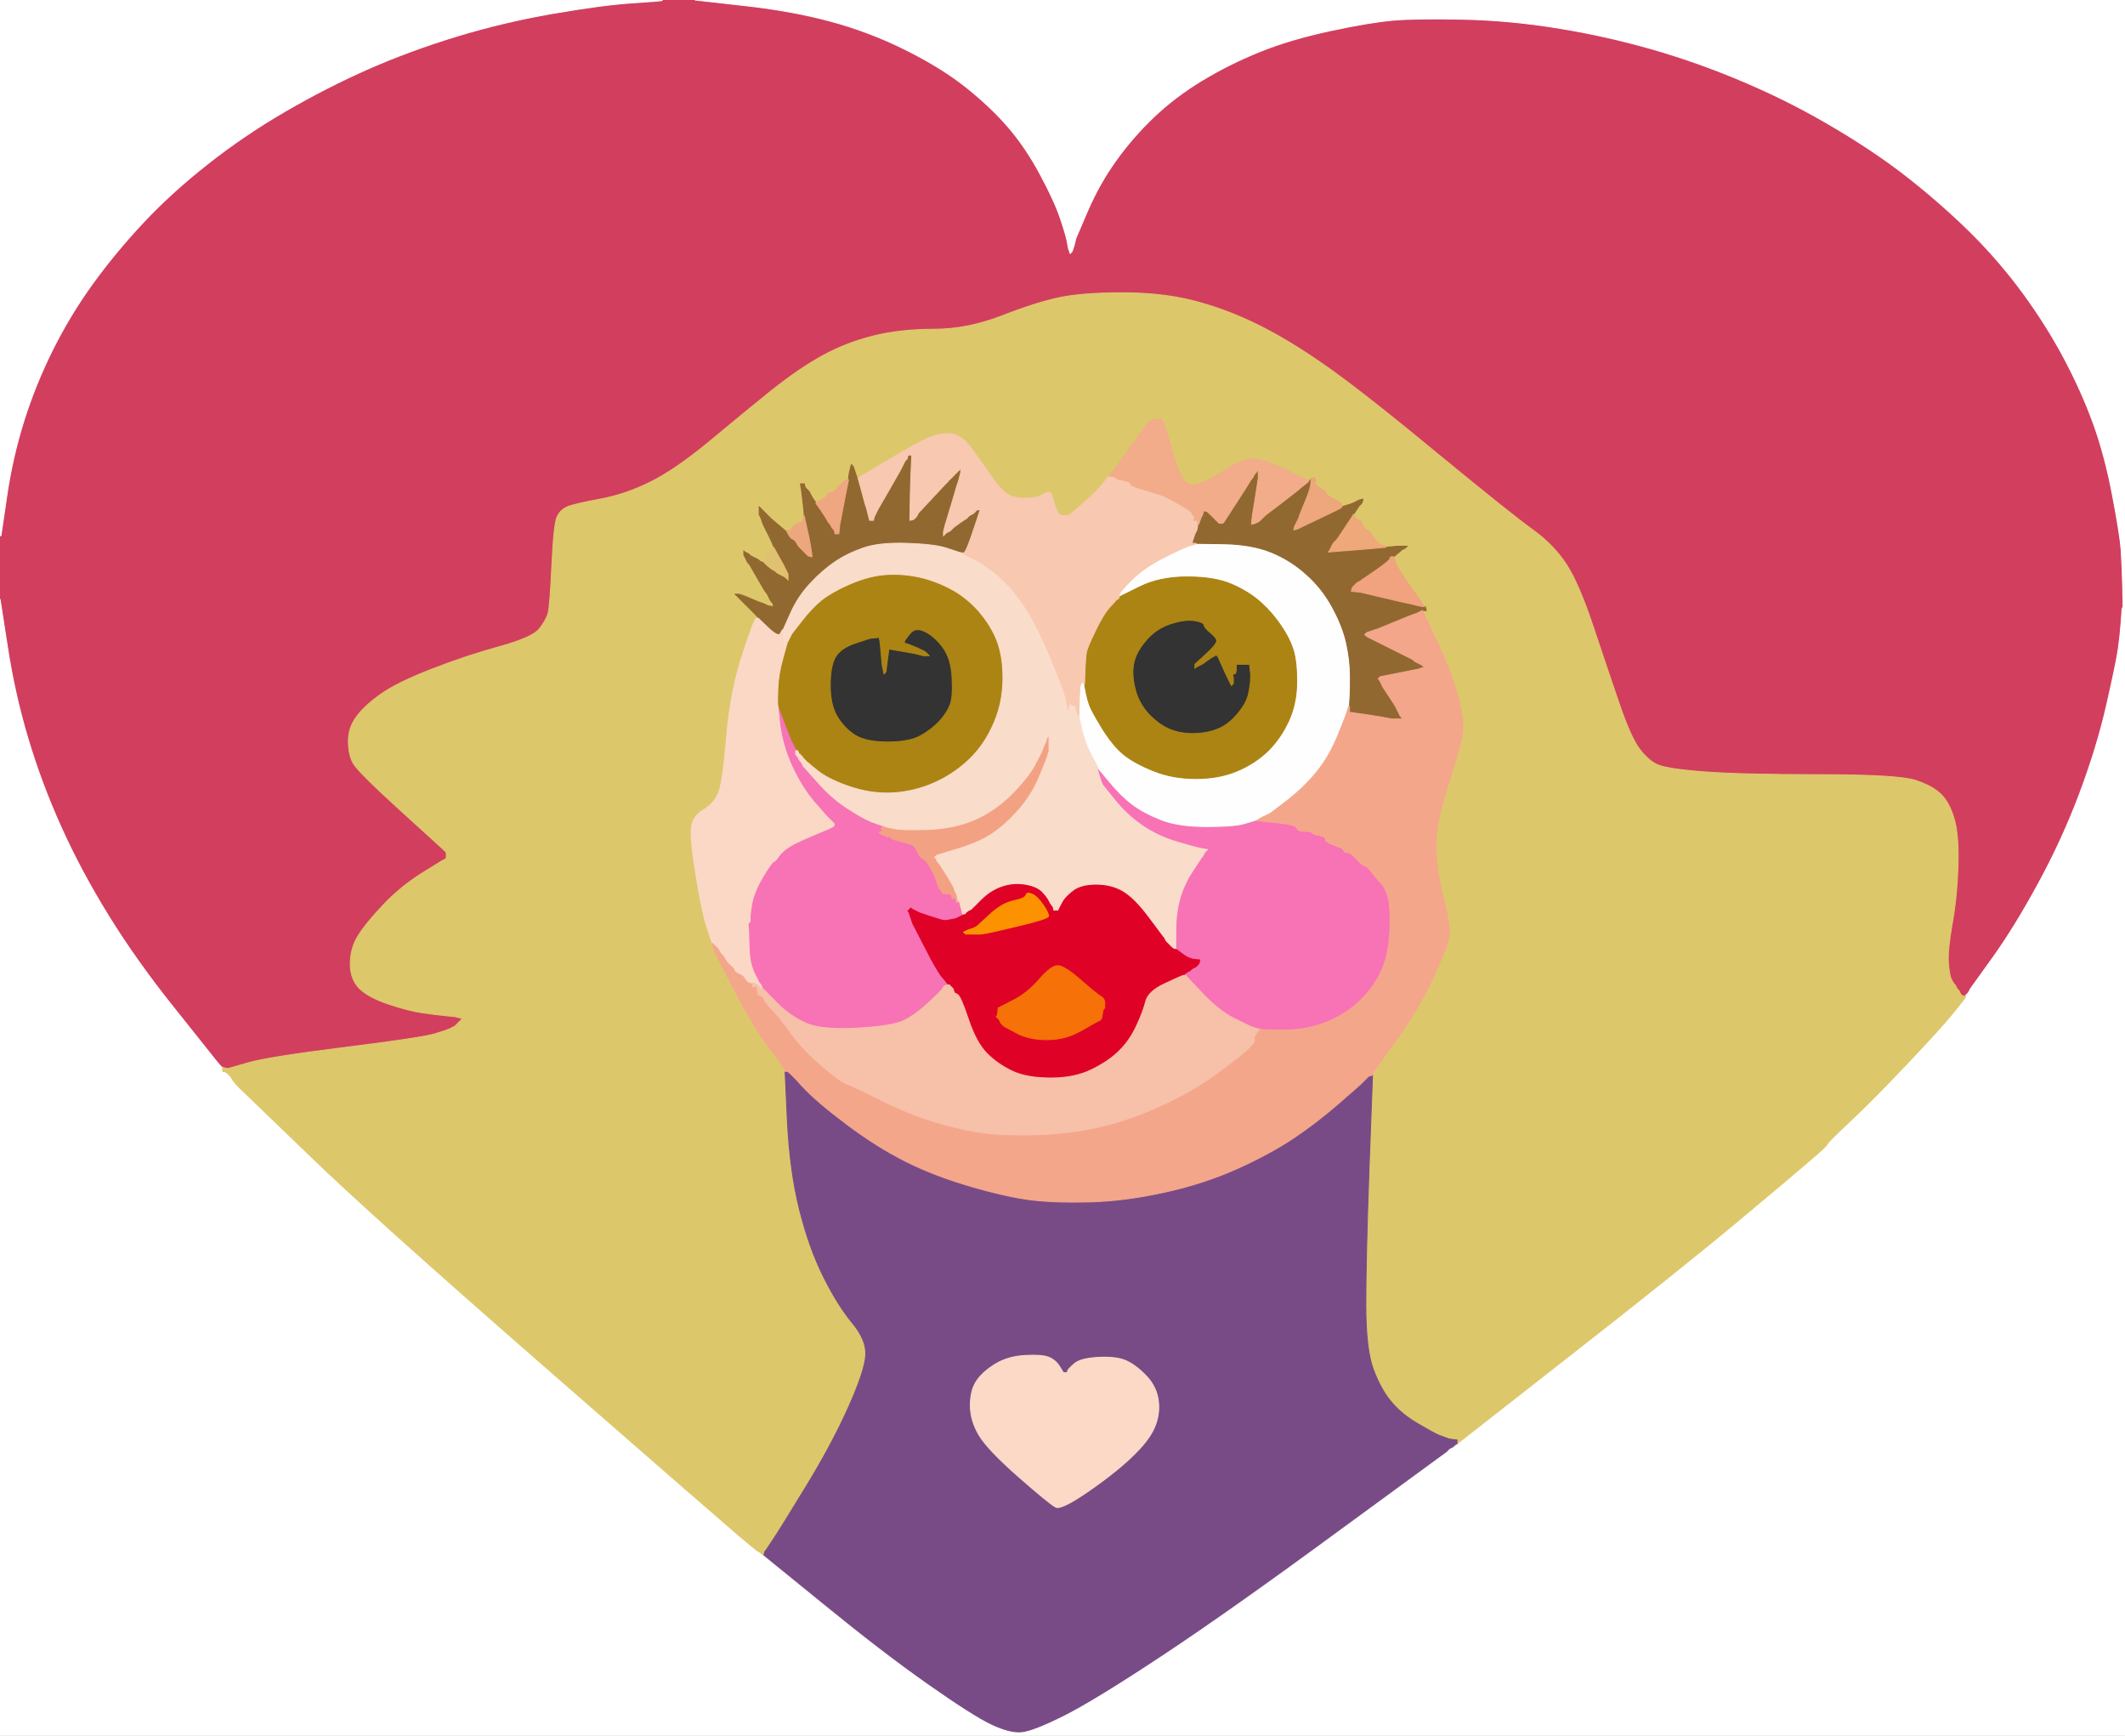 <!-- Created with clker.com Auto tracing tool http://www.clker.com) --> 
<svg 
   xmlns='http://www.w3.org/2000/svg'
   width='1107'
   height='904'>
<rect width="100%" height="100%" fill="#808080" stroke="none"/>
<path style='opacity:1;fill:#D23E5E;fill-rule:evenodd;stroke:#D23E5E;stroke-width:0.5px;stroke-linecap:butt;stroke-linejoin:miter;stroke-opacity:1;' d='M 345.0 0.2 L 345.0 0.0 L 353.5 0.0 L 362.0 0.0 L 387.0 2.8 Q 412.0 5.5 432.5 11.0 Q 453.0 16.5 472.0 26.0 Q 491.0 35.5 503.8 45.8 Q 516.5 56.0 525.5 66.5 Q 534.5 77.0 542.0 91.0 Q 549.5 105.0 552.5 114.0 Q 555.5 123.0 556.0 126.0 L 556.5 129.0 L 557.0 130.5 L 557.5 132.0 L 557.8 131.8 L 558.0 131.5 L 558.2 131.2 L 558.5 131.0 L 559.0 129.5 L 559.5 128.0 L 560.0 126.0 L 560.5 124.0 L 566.5 110.0 Q 572.5 96.0 581.2 83.8 Q 590.0 71.5 601.0 61.0 Q 612.0 50.5 626.0 42.0 Q 640.0 33.5 656.0 27.0 Q 672.0 20.5 693.0 16.0 Q 714.0 11.5 726.0 10.5 Q 738.0 9.5 762.0 10.0 Q 786.0 10.5 811.0 14.5 Q 836.0 18.5 860.5 25.5 Q 885.0 32.5 909.5 43.0 Q 934.0 53.5 956.2 66.8 Q 978.5 80.0 995.8 93.8 Q 1013.0 107.5 1027.8 122.2 Q 1042.5 137.0 1054.5 153.5 Q 1066.5 170.0 1075.5 187.0 Q 1084.5 204.0 1090.5 220.5 Q 1096.5 237.0 1100.5 258.0 Q 1104.5 279.0 1105.0 286.5 Q 1105.5 294.0 1105.8 305.0 L 1106.0 316.0 L 1105.8 316.5 L 1105.5 317.0 L 1105.0 324.0 Q 1104.5 331.0 1103.5 338.0 Q 1102.5 345.0 1097.5 367.0 Q 1092.5 389.0 1083.5 413.0 Q 1074.5 437.0 1062.0 460.0 Q 1049.5 483.0 1038.0 499.0 L 1026.5 515.0 L 1026.0 516.0 L 1025.5 517.0 L 1025.2 517.2 L 1025.0 517.5 L 1024.8 517.8 L 1024.5 518.0 L 1024.2 518.2 L 1024.0 518.5 L 1024.0 518.8 L 1024.0 519.0 L 1023.0 518.8 L 1022.0 518.5 L 1021.8 518.2 L 1021.5 518.0 L 1021.0 517.0 L 1020.5 516.0 L 1020.2 515.8 L 1020.0 515.5 L 1019.8 515.2 L 1019.5 515.0 L 1019.0 514.0 L 1018.5 513.0 L 1018.2 512.8 L 1018.0 512.5 L 1017.8 512.2 Q 1017.5 512.0 1016.5 510.0 Q 1015.5 508.0 1015.0 501.5 Q 1014.5 495.0 1017.0 481.0 Q 1019.5 467.0 1020.0 451.0 Q 1020.5 435.0 1018.0 426.5 Q 1015.5 418.0 1011.2 413.8 Q 1007.0 409.5 998.0 406.5 Q 989.0 403.5 948.0 403.5 Q 907.0 403.5 887.5 402.0 Q 868.0 400.5 863.2 398.2 Q 858.5 396.0 854.0 390.0 Q 849.5 384.0 843.5 366.5 Q 837.5 349.0 830.0 326.5 Q 822.5 304.0 816.0 294.0 Q 809.5 284.0 798.8 276.2 Q 788.0 268.5 748.2 235.8 Q 708.5 203.0 689.0 189.5 Q 669.5 176.0 653.2 168.2 Q 637.0 160.5 621.0 156.5 Q 605.0 152.5 584.5 152.5 Q 564.0 152.5 552.0 155.0 Q 540.0 157.5 522.0 164.5 Q 504.0 171.5 486.5 171.5 Q 469.0 171.5 455.0 175.0 Q 441.0 178.5 429.0 185.0 Q 417.0 191.5 402.2 203.2 Q 387.5 215.0 369.8 229.8 Q 352.0 244.5 339.0 251.0 Q 326.0 257.5 312.5 260.0 Q 299.0 262.5 295.5 264.0 Q 292.0 265.5 290.2 269.2 Q 288.5 273.0 287.5 294.5 Q 286.5 316.0 285.5 319.5 Q 284.5 323.0 281.0 327.5 Q 277.5 332.0 260.2 336.8 Q 243.0 341.5 225.0 348.5 Q 207.0 355.5 198.5 361.5 Q 190.0 367.5 185.8 373.2 Q 181.5 379.0 181.5 386.0 Q 181.5 393.0 184.0 397.5 Q 186.5 402.0 208.5 422.0 L 230.5 442.0 L 230.8 442.2 L 231.0 442.5 L 231.2 442.8 L 231.5 443.0 L 231.8 443.2 L 232.0 443.5 L 232.2 443.8 L 232.5 444.0 L 232.5 445.5 L 232.5 447.0 L 232.2 447.2 L 232.0 447.5 L 231.0 448.0 L 230.0 448.5 L 219.2 455.2 Q 208.5 462.0 199.5 471.5 Q 190.5 481.0 186.5 487.5 Q 182.5 494.0 182.5 502.0 Q 182.5 510.0 187.2 514.8 Q 192.0 519.5 202.5 523.0 Q 213.0 526.5 220.0 527.5 Q 227.0 528.5 232.0 529.0 L 237.0 529.5 L 239.0 530.0 L 241.0 530.5 L 240.8 530.8 L 240.5 531.0 L 240.2 531.2 L 240.0 531.5 L 239.8 531.8 L 239.5 532.0 L 239.2 532.2 L 239.0 532.5 L 238.8 532.8 L 238.5 533.0 L 238.2 533.2 L 238.0 533.5 L 237.8 533.8 L 237.5 534.0 L 237.2 534.2 L 237.0 534.5 L 236.0 535.0 L 235.0 535.5 L 234.0 536.0 Q 233.0 536.5 226.5 538.5 Q 220.0 540.5 180.0 545.5 Q 140.0 550.5 129.5 553.5 L 119.0 556.5 L 118.0 556.8 L 117.0 557.0 L 116.8 556.5 Q 116.5 556.0 116.2 556.0 L 116.0 556.0 L 115.5 555.8 Q 115.0 555.5 112.8 552.8 Q 110.5 550.0 90.8 525.2 Q 71.0 500.5 56.5 477.0 Q 42.0 453.5 31.8 430.8 Q 21.5 408.0 14.5 384.5 Q 7.5 361.0 3.8 336.5 L 0.0 312.0 L 0.0 295.5 L 0.0 279.0 L 0.2 279.0 L 0.5 279.0 L 3.5 258.5 Q 6.5 238.0 12.5 219.0 Q 18.5 200.0 27.5 182.0 Q 36.5 164.0 48.2 147.8 Q 60.0 131.5 74.5 116.0 Q 89.0 100.5 108.0 85.5 Q 127.0 70.5 148.5 58.0 Q 170.0 45.5 191.5 36.0 Q 213.0 26.5 237.5 19.0 Q 262.0 11.5 288.0 7.0 Q 314.0 2.5 329.5 1.5 Q 345.0 0.5 345.0 0.2 z 
'/>
<path style='opacity:1;fill:#FFFFFF;fill-rule:evenodd;stroke:#FFFFFF;stroke-width:0.5px;stroke-linecap:butt;stroke-linejoin:miter;stroke-opacity:1;' d='M 0.0 608.0 L 0.0 312.0 L 3.8 336.5 Q 7.5 361.0 14.5 384.5 Q 21.5 408.0 31.8 430.8 Q 42.0 453.5 56.5 477.0 Q 71.0 500.5 90.8 525.2 Q 110.5 550.0 112.8 552.8 Q 115.0 555.5 115.5 555.8 L 116.0 556.0 L 116.0 556.2 Q 116.0 556.5 116.5 556.8 L 117.0 557.0 L 117.2 557.5 Q 117.5 558.0 117.8 558.2 L 118.0 558.5 L 118.2 558.8 L 118.5 559.0 L 118.8 559.2 L 119.0 559.5 L 119.2 559.8 L 119.5 560.0 L 119.8 560.2 L 120.0 560.5 L 121.5 562.8 Q 123.0 565.0 126.8 568.5 Q 130.5 572.0 161.8 602.2 Q 193.0 632.5 283.5 711.5 Q 374.0 790.5 384.0 799.0 Q 394.0 807.5 395.0 808.0 L 396.0 808.5 L 396.2 808.8 L 396.5 809.0 L 396.8 809.2 L 397.0 809.5 L 397.5 809.8 L 398.0 810.0 L 429.0 835.2 Q 460.0 860.5 483.5 877.0 Q 507.0 893.5 516.5 898.0 Q 526.0 902.5 532.0 902.0 Q 538.0 901.5 554.0 893.5 Q 570.0 885.5 605.5 862.0 Q 641.0 838.5 697.2 797.2 Q 753.5 756.0 753.8 755.8 L 754.0 755.5 L 754.2 755.2 L 754.5 755.0 L 754.8 754.8 L 755.0 754.5 L 756.0 754.0 L 757.0 753.5 L 757.2 753.2 L 757.5 753.0 L 757.8 752.8 L 758.0 752.5 L 758.5 752.2 L 759.0 752.0 L 817.5 706.2 Q 876.0 660.5 906.5 635.0 Q 937.0 609.5 944.2 603.2 Q 951.5 597.0 951.8 596.0 Q 952.0 595.0 963.2 584.5 Q 974.5 574.0 993.0 554.5 Q 1011.5 535.0 1017.5 527.5 Q 1023.5 520.0 1023.8 519.5 L 1024.0 519.0 L 1024.0 518.8 L 1024.0 518.5 L 1024.2 518.2 L 1024.5 518.0 L 1024.8 517.8 L 1025.0 517.5 L 1025.2 517.2 L 1025.5 517.0 L 1026.0 516.0 L 1026.5 515.0 L 1038.0 499.0 Q 1049.5 483.0 1062.0 460.0 Q 1074.5 437.0 1083.5 413.0 Q 1092.5 389.0 1097.5 367.0 Q 1102.5 345.0 1103.5 338.0 Q 1104.5 331.0 1105.0 324.0 L 1105.5 317.0 L 1105.8 316.5 L 1106.0 316.0 L 1106.5 316.0 L 1107.0 316.0 L 1107.0 610.0 L 1107.0 904.0 L 553.5 904.0 L 0.0 904.0 L 0.0 608.0 z 
'/>
<path style='opacity:1;fill:#DDC76B;fill-rule:evenodd;stroke:#DDC76B;stroke-width:0.5px;stroke-linecap:butt;stroke-linejoin:miter;stroke-opacity:1;' d='M 1017.8 512.2 L 1018.0 512.5 L 1018.2 512.8 L 1018.5 513.0 L 1019.0 514.0 L 1019.5 515.0 L 1019.8 515.2 L 1020.0 515.5 L 1020.2 515.8 L 1020.5 516.0 L 1021.0 517.0 L 1021.5 518.0 L 1021.8 518.2 L 1022.0 518.5 L 1023.0 518.8 L 1024.0 519.0 L 1023.8 519.5 Q 1023.5 520.0 1017.5 527.5 Q 1011.5 535.0 993.0 554.5 Q 974.5 574.0 963.2 584.5 Q 952.0 595.0 951.8 596.0 Q 951.5 597.0 944.2 603.2 Q 937.0 609.5 906.5 635.0 Q 876.0 660.5 817.5 706.2 L 759.0 752.0 L 759.0 751.0 L 759.0 750.0 L 757.0 749.8 L 755.0 749.5 L 753.5 749.0 Q 752.0 748.5 749.5 747.5 Q 747.0 746.5 738.5 741.5 Q 730.0 736.5 724.8 730.2 Q 719.5 724.0 715.5 713.5 Q 711.5 703.0 711.5 679.5 Q 711.5 656.0 713.2 608.0 L 715.0 560.0 L 715.2 559.0 Q 715.5 558.0 715.8 557.8 Q 716.0 557.5 727.5 541.5 Q 739.0 525.5 746.8 508.8 Q 754.5 492.0 755.0 487.0 Q 755.5 482.0 752.0 468.0 Q 748.5 454.0 748.0 442.0 Q 747.5 430.0 754.5 408.5 Q 761.5 387.0 762.0 380.0 Q 762.5 373.0 759.0 361.0 Q 755.5 349.0 748.2 333.5 L 741.0 318.0 L 742.0 318.0 L 743.0 318.0 L 742.8 317.0 L 742.5 316.0 L 742.2 316.0 L 742.0 316.0 L 741.8 315.5 Q 741.5 315.0 733.2 303.0 L 725.0 291.0 L 725.2 291.0 Q 725.5 291.0 725.8 290.5 L 726.0 290.0 L 727.8 288.5 Q 729.5 287.0 729.8 286.8 L 730.0 286.5 L 731.0 286.0 L 732.0 285.5 L 732.2 285.2 L 732.5 285.0 L 732.8 284.8 L 733.0 284.5 L 730.5 284.5 L 728.0 284.5 L 725.0 284.8 L 722.0 285.0 L 722.0 284.8 Q 722.0 284.5 720.0 284.0 Q 718.0 283.5 715.5 279.8 Q 713.0 276.0 712.0 276.0 Q 711.0 276.0 710.0 273.5 Q 709.0 271.0 708.0 271.0 Q 707.0 271.0 706.0 269.5 L 705.0 268.0 L 706.5 265.8 Q 708.0 263.5 708.2 263.2 L 708.5 263.0 L 708.8 262.8 L 709.0 262.5 L 709.2 262.2 L 709.5 262.0 L 709.8 261.0 L 710.0 260.0 L 709.0 260.2 L 708.0 260.5 L 707.0 261.0 L 706.0 261.5 L 705.0 262.0 Q 704.0 262.5 701.5 263.2 L 699.0 264.0 L 699.0 263.0 Q 699.0 262.0 695.0 260.0 Q 691.0 258.0 691.0 257.0 Q 691.0 256.0 688.0 254.5 Q 685.0 253.0 685.0 251.5 L 685.0 250.0 L 684.8 249.5 Q 684.5 249.0 684.2 249.0 L 684.0 249.0 L 683.5 249.2 Q 683.0 249.5 683.0 249.8 L 683.0 250.0 L 682.5 250.0 L 682.0 250.0 L 681.0 249.8 Q 680.0 249.5 669.5 244.5 Q 659.0 239.5 653.5 239.0 Q 648.0 238.5 639.5 244.0 Q 631.0 249.5 626.0 251.5 Q 621.0 253.5 618.0 251.5 Q 615.0 249.5 610.8 235.2 L 606.5 221.0 L 606.0 220.0 L 605.5 219.0 L 605.2 218.8 L 605.0 218.5 L 603.0 218.5 L 601.0 218.5 L 600.0 219.0 L 599.0 219.5 L 598.8 219.8 L 598.5 220.0 L 598.2 220.2 L 598.0 220.5 L 597.8 220.8 L 597.5 221.0 L 597.2 221.2 Q 597.0 221.5 588.2 233.8 L 579.5 246.0 L 579.2 246.2 L 579.0 246.5 L 578.8 246.8 L 578.5 247.0 L 578.2 247.2 L 578.0 247.5 L 578.0 247.8 L 578.0 248.0 L 577.8 248.0 Q 577.5 248.0 574.5 252.0 Q 571.5 256.0 564.2 262.2 L 557.0 268.5 L 555.0 268.5 L 553.0 268.5 L 552.0 268.0 Q 551.0 267.5 549.2 262.2 L 547.5 257.0 L 547.2 256.8 L 547.0 256.5 L 546.0 256.5 Q 545.0 256.5 542.5 258.0 Q 540.0 259.5 533.5 259.5 Q 527.0 259.5 523.5 256.5 Q 520.0 253.5 515.8 247.2 Q 511.5 241.0 506.2 233.8 Q 501.0 226.5 495.5 226.0 Q 490.0 225.5 484.0 228.0 Q 478.0 230.5 462.5 239.8 L 447.0 249.0 L 446.8 249.0 L 446.5 249.0 L 446.0 247.5 L 445.5 246.0 L 445.0 244.5 L 444.5 243.0 L 444.2 242.8 L 444.0 242.5 L 443.8 242.2 L 443.5 242.0 L 443.0 244.0 L 442.5 246.0 L 442.2 248.0 L 442.0 250.0 L 441.5 250.2 Q 441.0 250.5 441.0 250.8 L 441.0 251.0 L 440.5 251.2 Q 440.0 251.5 437.5 253.5 L 435.0 255.5 L 434.8 255.8 L 434.5 256.0 L 434.2 256.2 Q 434.0 256.5 432.5 256.8 Q 431.0 257.0 430.8 258.0 Q 430.5 259.0 427.8 260.5 L 425.0 262.0 L 424.8 261.5 L 424.5 261.0 L 424.2 260.8 Q 424.0 260.5 423.2 259.2 L 422.5 258.0 L 422.0 257.0 L 421.5 256.0 L 421.2 255.8 L 421.0 255.5 L 420.8 255.2 L 420.5 255.0 L 420.2 254.8 L 420.0 254.5 L 419.8 254.2 L 419.5 254.0 L 419.2 253.0 L 419.0 252.0 L 418.0 252.0 L 417.0 252.0 L 417.2 253.5 L 417.5 255.0 L 418.0 259.0 Q 418.5 263.0 418.8 266.0 L 419.0 269.0 L 418.8 269.5 Q 418.5 270.0 418.2 271.0 L 418.0 272.0 L 417.0 272.2 L 416.0 272.5 L 415.0 273.0 L 414.0 273.5 L 413.8 273.8 L 413.5 274.0 L 413.2 274.2 L 413.0 274.5 L 412.8 274.8 L 412.5 275.0 L 412.0 276.0 L 411.5 277.0 L 411.2 276.8 L 411.0 276.5 L 410.8 276.2 L 410.5 276.0 L 410.2 276.2 L 410.0 276.5 L 410.0 276.8 L 410.0 277.0 L 409.5 276.8 L 409.0 276.5 L 408.8 276.2 Q 408.5 276.0 405.0 273.0 L 401.5 270.0 L 401.2 269.8 L 401.0 269.5 L 400.8 269.2 L 400.5 269.0 L 400.2 268.8 L 400.0 268.5 L 399.8 268.2 L 399.5 268.0 L 399.2 267.8 L 399.0 267.5 L 398.8 267.2 L 398.5 267.0 L 398.2 266.8 L 398.0 266.5 L 397.8 266.2 L 397.5 266.0 L 397.2 265.8 L 397.0 265.5 L 396.8 265.2 L 396.5 265.0 L 396.2 264.8 L 396.0 264.5 L 395.8 264.2 L 395.5 264.0 L 395.5 266.0 L 395.5 268.0 L 396.0 269.0 L 396.5 270.0 L 397.0 271.5 L 397.5 273.0 L 400.0 278.0 Q 402.5 283.0 402.8 284.0 L 403.0 285.0 L 402.8 285.0 L 402.5 285.0 L 402.0 286.0 L 401.5 287.0 L 401.2 286.8 L 401.0 286.5 L 400.8 286.2 L 400.5 286.0 L 400.0 287.0 L 399.5 288.0 L 399.0 290.0 L 398.5 292.0 L 398.2 292.2 L 398.0 292.5 L 398.0 292.8 L 398.0 293.0 L 397.0 292.8 Q 396.0 292.5 395.5 292.0 L 395.0 291.5 L 394.0 291.0 L 393.0 290.5 L 392.0 290.0 L 391.0 289.5 L 390.8 289.2 L 390.5 289.0 L 390.2 288.8 L 390.0 288.5 L 389.0 288.0 L 388.0 287.5 L 387.8 287.2 L 387.5 287.0 L 387.5 288.0 L 387.5 289.0 L 388.0 290.0 L 388.5 291.0 L 389.0 292.0 L 389.5 293.0 L 389.8 293.2 L 390.0 293.5 L 390.2 293.8 L 390.5 294.0 L 394.5 301.0 Q 398.5 308.0 398.8 308.2 L 399.0 308.5 L 399.2 308.8 L 399.5 309.0 L 400.0 310.0 L 400.5 311.0 L 401.0 312.0 L 401.5 313.0 L 401.8 313.2 L 402.0 313.5 L 402.2 313.8 L 402.5 314.0 L 402.8 315.0 L 403.0 316.0 L 401.5 315.8 L 400.0 315.5 L 399.0 315.0 L 398.0 314.5 L 396.5 314.0 Q 395.0 313.5 391.5 312.0 L 388.0 310.5 L 386.5 310.0 L 385.0 309.5 L 384.0 309.5 L 383.0 309.5 L 383.2 309.8 L 383.5 310.0 L 383.8 310.2 L 384.0 310.5 L 384.2 310.8 L 384.5 311.0 L 384.8 311.2 L 385.0 311.5 L 385.2 311.8 L 385.5 312.0 L 385.8 312.2 L 386.0 312.5 L 386.2 312.8 L 386.5 313.0 L 386.8 313.2 L 387.0 313.5 L 387.2 313.8 L 387.5 314.0 L 387.8 314.2 L 388.0 314.5 L 388.2 314.8 L 388.5 315.0 L 391.5 318.0 Q 394.5 321.0 394.8 321.5 L 395.0 322.0 L 394.0 322.0 Q 393.0 322.0 386.8 341.0 Q 380.5 360.0 378.5 384.0 Q 376.5 408.0 374.2 413.2 Q 372.0 418.5 366.5 421.8 Q 361.0 425.0 360.2 431.0 Q 359.5 437.0 362.5 455.5 Q 365.5 474.0 368.0 482.0 Q 370.5 490.0 370.8 490.5 L 371.0 491.0 L 371.2 492.0 L 371.5 493.0 L 372.0 494.5 L 372.5 496.0 L 373.0 497.0 L 373.5 498.0 L 383.2 516.8 Q 393.0 535.5 400.8 545.8 Q 408.5 556.0 408.8 557.0 L 409.0 558.0 L 410.2 584.0 Q 411.5 610.0 416.5 630.0 Q 421.5 650.0 429.0 665.0 Q 436.5 680.0 444.0 689.0 Q 451.5 698.0 451.0 706.0 Q 450.5 714.0 442.0 733.0 Q 433.5 752.0 420.2 773.8 Q 407.0 795.5 403.0 801.5 Q 399.0 807.5 398.8 807.8 L 398.5 808.0 L 398.2 809.0 L 398.0 810.0 L 397.5 809.8 L 397.0 809.5 L 396.8 809.2 L 396.5 809.0 L 396.2 808.8 L 396.0 808.5 L 395.0 808.0 Q 394.0 807.5 384.0 799.0 Q 374.0 790.5 283.5 711.5 Q 193.0 632.5 161.8 602.2 Q 130.5 572.0 126.8 568.5 Q 123.0 565.0 121.5 562.8 L 120.0 560.5 L 119.8 560.2 L 119.5 560.0 L 119.2 559.8 L 119.0 559.5 L 118.8 559.2 L 118.5 559.0 L 118.2 558.8 L 118.0 558.5 L 117.0 558.2 L 116.0 558.0 L 116.0 557.0 L 116.0 556.0 L 117.0 556.2 L 118.0 556.5 L 118.5 556.5 L 119.0 556.5 L 129.5 553.5 Q 140.0 550.5 180.0 545.5 Q 220.0 540.5 226.5 538.5 Q 233.0 536.5 234.0 536.0 L 235.0 535.5 L 236.0 535.0 L 237.0 534.5 L 237.2 534.2 L 237.5 534.0 L 237.8 533.8 L 238.0 533.5 L 238.2 533.2 L 238.5 533.0 L 238.8 532.8 L 239.0 532.5 L 239.2 532.2 L 239.5 532.0 L 239.8 531.8 L 240.0 531.5 L 240.2 531.2 L 240.5 531.0 L 240.8 530.8 L 241.0 530.5 L 239.0 530.0 L 237.0 529.5 L 232.0 529.0 Q 227.0 528.5 220.0 527.5 Q 213.0 526.5 202.5 523.0 Q 192.0 519.5 187.2 514.8 Q 182.5 510.0 182.5 502.0 Q 182.5 494.0 186.5 487.5 Q 190.5 481.0 199.5 471.5 Q 208.5 462.0 219.2 455.2 L 230.0 448.5 L 231.0 448.0 L 232.0 447.5 L 232.2 447.2 L 232.5 447.0 L 232.5 445.5 L 232.5 444.0 L 232.2 443.8 L 232.0 443.5 L 231.8 443.2 L 231.5 443.0 L 231.2 442.8 L 231.0 442.5 L 230.8 442.2 L 230.5 442.0 L 208.5 422.0 Q 186.5 402.0 184.0 397.5 Q 181.5 393.0 181.5 386.0 Q 181.5 379.0 185.8 373.2 Q 190.0 367.5 198.5 361.5 Q 207.0 355.5 225.0 348.5 Q 243.0 341.5 260.2 336.8 Q 277.5 332.0 281.0 327.5 Q 284.5 323.0 285.5 319.5 Q 286.5 316.0 287.5 294.5 Q 288.5 273.0 290.2 269.2 Q 292.0 265.5 295.5 264.0 Q 299.0 262.5 312.5 260.0 Q 326.0 257.5 339.0 251.0 Q 352.0 244.5 369.8 229.8 Q 387.5 215.0 402.2 203.2 Q 417.0 191.5 429.0 185.0 Q 441.0 178.5 455.0 175.0 Q 469.0 171.5 486.5 171.5 Q 504.0 171.5 522.0 164.5 Q 540.0 157.5 552.0 155.0 Q 564.0 152.5 584.5 152.5 Q 605.0 152.5 621.0 156.5 Q 637.0 160.5 653.2 168.2 Q 669.5 176.0 689.0 189.5 Q 708.5 203.0 748.2 235.8 Q 788.0 268.5 798.8 276.2 Q 809.5 284.0 816.0 294.0 Q 822.5 304.0 830.0 326.5 Q 837.5 349.0 843.5 366.5 Q 849.5 384.0 854.0 390.0 Q 858.5 396.0 863.2 398.2 Q 868.0 400.5 887.5 402.0 Q 907.0 403.5 948.0 403.5 Q 989.0 403.5 998.0 406.5 Q 1007.0 409.5 1011.2 413.8 Q 1015.5 418.0 1018.0 426.5 Q 1020.5 435.0 1020.0 451.0 Q 1019.5 467.0 1017.0 481.0 Q 1014.5 495.0 1015.0 501.5 Q 1015.5 508.0 1016.5 510.0 Q 1017.5 512.0 1017.8 512.2 z 
'/>
<path style='opacity:1;fill:#784B86;fill-rule:evenodd;stroke:#784B86;stroke-width:0.5px;stroke-linecap:butt;stroke-linejoin:miter;stroke-opacity:1;' d='M 410.2 584.0 L 409.0 558.0 L 410.0 558.0 Q 411.0 558.0 418.0 565.8 Q 425.0 573.5 441.0 585.5 Q 457.0 597.5 472.0 605.0 Q 487.0 612.5 506.0 618.0 Q 525.0 623.5 537.5 625.0 Q 550.0 626.5 568.0 626.0 Q 586.0 625.5 606.5 621.0 Q 627.0 616.5 644.2 608.8 Q 661.5 601.0 673.5 593.0 Q 685.5 585.0 696.8 575.2 Q 708.0 565.5 708.2 565.2 L 708.5 565.0 L 708.8 564.8 L 709.0 564.5 L 709.2 564.2 L 709.5 564.0 L 709.8 563.8 L 710.0 563.5 L 710.2 563.2 L 710.5 563.0 L 710.8 562.8 L 711.0 562.5 L 711.2 562.2 L 711.5 562.0 L 711.8 561.8 L 712.0 561.5 L 712.2 561.2 L 712.5 561.0 L 712.8 560.8 L 713.0 560.5 L 714.0 560.2 L 715.0 560.0 L 713.2 608.0 Q 711.5 656.0 711.5 679.5 Q 711.5 703.0 715.5 713.5 Q 719.5 724.0 724.8 730.2 Q 730.0 736.5 738.5 741.5 Q 747.0 746.5 749.5 747.5 Q 752.0 748.5 753.5 749.0 L 755.0 749.5 L 757.0 749.8 L 759.0 750.0 L 759.0 751.0 L 759.0 752.0 L 758.5 752.2 L 758.0 752.5 L 757.8 752.8 L 757.5 753.0 L 757.2 753.2 L 757.0 753.5 L 756.0 754.0 L 755.0 754.5 L 754.8 754.8 L 754.5 755.0 L 754.2 755.2 L 754.0 755.5 L 753.8 755.8 Q 753.5 756.0 697.2 797.2 Q 641.0 838.5 605.5 862.0 Q 570.0 885.5 554.0 893.5 Q 538.0 901.5 532.0 902.0 Q 526.0 902.5 516.5 898.0 Q 507.0 893.5 483.5 877.0 Q 460.0 860.5 429.0 835.2 L 398.0 810.0 L 398.2 809.0 L 398.5 808.0 L 398.8 807.8 Q 399.0 807.5 403.0 801.5 Q 407.0 795.5 420.2 773.8 Q 433.5 752.0 442.0 733.0 Q 450.5 714.0 451.0 706.0 Q 451.5 698.0 444.0 689.0 Q 436.5 680.0 429.0 665.0 Q 421.5 650.0 416.5 630.0 Q 411.5 610.0 410.2 584.0 z 
M 552.0 711.8 L 554.0 715.0 L 555.0 715.0 L 556.0 715.0 L 556.2 714.0 Q 556.5 713.0 559.8 710.2 Q 563.0 707.5 572.0 707.0 Q 581.0 706.5 586.0 708.5 Q 591.0 710.5 596.5 716.0 Q 602.0 721.5 603.2 728.2 Q 604.5 735.0 602.0 742.0 Q 599.5 749.0 591.2 757.2 Q 583.0 765.5 568.0 776.0 Q 553.0 786.5 550.0 785.0 Q 547.0 783.5 531.0 769.5 Q 515.0 755.5 510.2 747.8 Q 505.5 740.0 505.5 732.0 Q 505.5 724.0 508.8 719.2 Q 512.0 714.5 518.5 710.5 Q 525.0 706.5 534.0 706.0 Q 543.0 705.5 546.5 707.0 Q 550.0 708.5 552.0 711.8 z 
'/>
<path style='opacity:1;fill:#FFFFFF;fill-rule:evenodd;stroke:#FFFFFF;stroke-width:0.5px;stroke-linecap:butt;stroke-linejoin:miter;stroke-opacity:1;' d='M 387.0 2.8 L 362.0 0.0 L 734.5 0.0 L 1107.0 0.0 L 1107.0 158.0 L 1107.0 316.0 L 1106.5 316.0 L 1106.0 316.0 L 1105.8 305.0 Q 1105.5 294.0 1105.0 286.5 Q 1104.5 279.0 1100.5 258.0 Q 1096.5 237.0 1090.5 220.5 Q 1084.5 204.0 1075.5 187.0 Q 1066.5 170.0 1054.5 153.5 Q 1042.5 137.0 1027.8 122.2 Q 1013.0 107.5 995.8 93.8 Q 978.5 80.0 956.2 66.8 Q 934.0 53.5 909.5 43.0 Q 885.0 32.5 860.5 25.5 Q 836.0 18.5 811.0 14.5 Q 786.0 10.5 762.0 10.0 Q 738.0 9.5 726.0 10.5 Q 714.0 11.5 693.0 16.0 Q 672.0 20.5 656.0 27.0 Q 640.0 33.5 626.0 42.0 Q 612.0 50.5 601.0 61.0 Q 590.0 71.5 581.2 83.8 Q 572.5 96.0 566.5 110.0 L 560.5 124.0 L 560.0 126.0 L 559.5 128.0 L 559.0 129.5 L 558.5 131.0 L 558.2 131.2 L 558.0 131.5 L 557.8 131.8 L 557.5 132.0 L 557.0 130.5 L 556.5 129.0 L 556.0 126.0 Q 555.5 123.0 552.5 114.0 Q 549.5 105.0 542.0 91.0 Q 534.5 77.0 525.5 66.5 Q 516.5 56.0 503.8 45.8 Q 491.0 35.5 472.0 26.0 Q 453.0 16.5 432.5 11.0 Q 412.0 5.5 387.0 2.8 z 
'/>
<path style='opacity:1;fill:#FFFFFF;fill-rule:evenodd;stroke:#FFFFFF;stroke-width:0.5px;stroke-linecap:butt;stroke-linejoin:miter;stroke-opacity:1;' d='M 0.0 139.5 L 0.0 0.0 L 172.5 0.0 L 345.0 0.0 L 345.0 0.2 Q 345.0 0.5 329.5 1.5 Q 314.0 2.5 288.0 7.0 Q 262.0 11.5 237.5 19.0 Q 213.0 26.5 191.5 36.0 Q 170.0 45.5 148.5 58.0 Q 127.0 70.5 108.0 85.5 Q 89.0 100.5 74.5 116.0 Q 60.0 131.5 48.2 147.8 Q 36.5 164.0 27.5 182.0 Q 18.5 200.0 12.5 219.0 Q 6.5 238.0 3.5 258.5 L 0.5 279.0 L 0.2 279.0 L 0.0 279.0 L 0.0 139.5 z 
'/>
<path style='opacity:1;fill:#F872B6;fill-rule:evenodd;stroke:#F872B6;stroke-width:0.5px;stroke-linecap:butt;stroke-linejoin:miter;stroke-opacity:1;' d='M 572.5 403.5 L 571.5 400.0 L 571.8 400.0 L 572.0 400.0 L 578.0 407.2 Q 584.0 414.5 590.0 419.0 Q 596.0 423.5 605.0 427.0 Q 614.0 430.5 628.5 430.5 Q 643.0 430.5 648.0 429.0 Q 653.0 427.5 654.0 427.2 L 655.0 427.0 L 655.0 427.2 L 655.0 427.5 L 665.0 428.5 Q 675.0 429.5 675.5 431.2 Q 676.0 433.0 679.5 433.0 Q 683.0 433.0 683.5 433.8 Q 684.0 434.5 688.0 435.5 Q 692.0 436.5 693.2 438.2 Q 694.5 440.0 695.2 439.2 Q 696.0 438.5 696.5 440.2 Q 697.0 442.0 700.2 443.0 Q 703.5 444.0 707.8 447.8 Q 712.0 451.5 713.8 453.2 Q 715.5 455.0 716.2 456.2 Q 717.0 457.5 719.2 459.8 Q 721.5 462.0 723.0 467.0 Q 724.5 472.0 724.0 485.0 Q 723.5 498.0 719.0 507.0 Q 714.5 516.0 706.8 522.8 Q 699.0 529.5 689.5 533.0 Q 680.0 536.5 669.0 536.5 Q 658.0 536.5 657.0 536.2 L 656.0 536.0 L 655.0 535.8 L 654.0 535.5 L 652.5 535.0 Q 651.0 534.5 643.0 530.5 Q 635.0 526.5 626.5 517.5 L 618.0 508.5 L 617.8 508.2 L 617.5 508.0 L 617.2 508.0 L 617.0 508.0 L 617.0 507.8 L 617.0 507.5 L 617.2 507.2 L 617.5 507.0 L 617.8 506.8 Q 618.0 506.5 619.0 506.0 L 620.0 505.5 L 620.2 505.2 L 620.5 505.0 L 620.8 504.8 L 621.0 504.5 L 622.0 504.0 L 623.0 503.5 L 623.2 503.2 L 623.5 503.0 L 623.8 502.8 L 624.0 502.5 L 624.2 502.2 L 624.5 502.0 L 624.8 501.0 L 625.0 500.0 L 623.0 499.8 L 621.0 499.5 L 619.5 499.0 Q 618.0 498.5 615.0 496.2 L 612.0 494.0 L 612.2 494.0 L 612.5 494.0 L 612.5 493.5 L 612.5 493.0 L 612.5 484.5 Q 612.5 476.0 614.5 468.5 Q 616.5 461.0 621.2 453.8 L 626.0 446.5 L 626.2 446.2 L 626.5 446.0 L 627.0 445.0 L 627.5 444.0 L 627.8 443.8 L 628.0 443.5 L 628.2 443.2 L 628.5 443.0 L 628.8 442.8 L 629.0 442.5 L 626.0 442.0 Q 623.0 441.5 613.0 438.5 Q 603.0 435.5 595.0 430.0 Q 587.0 424.5 580.8 416.8 L 574.5 409.0 L 574.0 408.0 Q 573.5 407.0 572.5 403.5 z 
'/>
<path style='opacity:1;fill:#F872B6;fill-rule:evenodd;stroke:#F872B6;stroke-width:0.5px;stroke-linecap:butt;stroke-linejoin:miter;stroke-opacity:1;' d='M 406.2 377.0 L 405.0 366.0 L 408.8 376.0 Q 412.5 386.0 415.0 389.0 Q 417.5 392.0 417.8 393.0 L 418.0 394.0 L 417.0 394.8 Q 416.0 395.5 416.2 395.8 L 416.5 396.0 L 416.8 396.2 L 417.0 396.5 L 417.2 396.8 L 417.5 397.0 L 418.0 398.0 L 418.5 399.0 L 425.8 407.2 Q 433.0 415.5 441.5 421.0 Q 450.0 426.5 454.0 428.0 Q 458.0 429.5 459.0 429.8 L 460.0 430.0 L 459.8 430.5 L 459.5 431.0 L 459.2 431.2 L 459.0 431.5 L 459.2 431.8 L 459.5 432.0 L 459.8 432.2 L 460.0 432.5 L 459.0 433.0 L 458.0 433.5 L 458.2 433.8 L 458.5 434.0 L 458.8 434.2 L 459.0 434.5 L 460.5 435.0 L 462.0 435.5 L 462.2 435.8 L 462.5 436.0 L 462.8 435.8 L 463.0 435.5 L 463.2 435.2 L 463.5 435.0 L 463.8 436.0 Q 464.0 437.0 468.2 438.0 Q 472.5 439.0 476.5 441.5 Q 480.5 444.0 480.2 445.2 Q 480.0 446.5 483.2 450.2 Q 486.5 454.0 486.8 455.8 Q 487.0 457.5 488.5 457.8 Q 490.0 458.0 489.5 460.2 Q 489.0 462.5 491.0 463.5 Q 493.0 464.5 494.0 465.0 L 495.0 465.5 L 495.2 465.8 L 495.5 466.0 L 495.8 467.0 L 496.0 468.0 L 497.0 468.2 Q 498.0 468.5 498.5 468.8 L 499.0 469.0 L 499.0 469.2 Q 499.0 469.5 499.5 469.8 L 500.0 470.0 L 500.2 471.0 L 500.5 472.0 L 501.0 474.0 L 501.5 476.0 L 501.8 476.0 L 502.0 476.0 L 502.0 476.2 L 502.0 476.5 L 501.0 477.0 L 500.0 477.5 L 499.0 478.0 L 498.0 478.5 L 495.5 479.0 Q 493.0 479.5 492.0 479.5 Q 491.0 479.5 485.0 477.5 L 479.0 475.5 L 478.0 475.0 L 477.0 474.5 L 476.0 474.0 L 475.0 473.5 L 474.8 473.2 L 474.5 473.0 L 474.2 473.2 L 474.0 473.5 L 473.8 473.8 L 473.5 474.0 L 473.2 474.2 L 473.0 474.5 L 473.2 474.8 L 473.5 475.0 L 474.0 476.5 L 474.5 478.0 L 475.0 479.5 L 475.5 481.0 L 481.8 493.2 Q 488.0 505.5 490.8 508.8 Q 493.5 512.0 493.8 512.5 L 494.0 513.0 L 493.0 513.2 L 492.0 513.5 L 491.8 513.8 L 491.5 514.0 L 491.0 515.0 Q 490.5 516.0 482.0 523.5 Q 473.5 531.0 466.8 533.2 Q 460.0 535.5 444.0 536.0 Q 428.0 536.5 420.0 533.0 Q 412.0 529.5 405.2 522.8 L 398.5 516.0 L 398.2 515.8 L 398.0 515.5 L 397.8 515.2 L 397.5 515.0 L 397.2 515.0 L 397.0 515.0 L 396.8 514.0 L 396.5 513.0 L 396.2 512.8 L 396.0 512.5 L 395.8 512.2 L 395.5 512.0 L 395.0 511.0 L 394.5 510.0 L 394.0 509.0 L 393.5 508.0 L 393.0 507.0 Q 392.5 506.0 391.5 503.0 Q 390.5 500.0 390.2 493.2 Q 390.0 486.5 390.0 485.5 Q 390.0 484.5 390.0 481.0 Q 390.0 477.5 391.2 471.2 Q 392.5 465.0 397.2 457.0 Q 402.0 449.0 403.0 448.8 Q 404.0 448.5 405.5 446.2 Q 407.0 444.0 410.0 441.8 Q 413.0 439.5 422.5 435.5 L 432.0 431.5 L 433.0 431.0 L 434.0 430.5 L 434.2 430.2 L 434.5 430.0 L 434.5 429.5 L 434.5 429.0 L 434.2 428.8 L 434.0 428.5 L 433.8 428.2 L 433.5 428.0 L 433.2 427.8 L 433.0 427.5 L 432.8 427.2 L 432.5 427.0 L 432.2 426.8 L 432.0 426.5 L 431.8 426.2 L 431.5 426.0 L 431.2 425.8 Q 431.0 425.5 424.2 417.8 Q 417.5 410.0 412.5 399.0 Q 407.5 388.0 406.2 377.0 z 
M 477.2 444.8 Q 477.0 444.5 477.2 444.2 Q 477.5 444.0 477.5 444.5 Q 477.5 445.0 477.2 444.8 z 
'/>
<path style='opacity:1;fill:#FEFEFE;fill-rule:evenodd;stroke:#FEFEFE;stroke-width:0.5px;stroke-linecap:butt;stroke-linejoin:miter;stroke-opacity:1;' d='M 703.2 364.5 L 703.0 368.0 L 702.8 368.0 L 702.5 368.0 L 702.0 370.0 Q 701.5 372.0 697.0 383.0 Q 692.5 394.0 686.0 402.0 Q 679.5 410.0 670.8 416.8 L 662.0 423.5 L 661.0 424.0 L 660.0 424.5 L 659.0 425.0 L 658.0 425.5 L 657.0 426.0 L 656.0 426.5 L 655.8 426.8 L 655.5 427.0 L 655.2 427.0 L 655.0 427.0 L 654.0 427.2 Q 653.0 427.5 648.0 429.0 Q 643.0 430.5 628.5 430.5 Q 614.0 430.5 605.0 427.0 Q 596.0 423.5 590.0 419.0 Q 584.0 414.5 578.0 407.2 L 572.0 400.0 L 571.8 399.5 Q 571.5 399.0 568.2 392.8 Q 565.0 386.5 563.5 379.8 L 562.0 373.0 L 562.2 365.5 L 562.5 358.0 L 563.0 356.5 L 563.5 355.0 L 563.8 355.2 L 564.0 355.5 L 564.5 355.8 L 565.0 356.0 L 565.2 357.5 L 565.5 359.0 L 566.0 361.5 Q 566.5 364.0 567.5 367.0 Q 568.5 370.0 574.0 379.0 Q 579.5 388.0 585.2 392.8 Q 591.0 397.5 601.0 401.5 Q 611.0 405.5 623.0 405.5 Q 635.0 405.5 644.5 401.5 Q 654.0 397.5 660.8 390.8 Q 667.5 384.0 671.5 375.0 Q 675.5 366.0 675.5 355.0 Q 675.5 344.0 673.5 338.0 Q 671.5 332.0 667.2 325.8 Q 663.0 319.5 657.0 314.0 Q 651.0 308.5 642.0 304.5 Q 633.0 300.5 618.5 300.5 Q 604.0 300.5 593.5 305.8 L 583.0 311.0 L 582.8 311.5 L 582.5 312.0 L 582.2 312.0 L 582.0 312.0 L 581.8 312.5 L 581.5 313.0 L 581.2 313.0 L 581.0 313.0 L 580.8 313.5 L 580.5 314.0 L 580.2 314.0 L 580.0 314.0 L 579.8 314.5 L 579.5 315.0 L 579.2 315.0 L 579.0 315.0 L 578.8 315.5 L 578.5 316.0 L 578.2 316.0 L 578.0 316.0 L 577.8 316.5 L 577.5 317.0 L 577.2 317.0 L 577.0 317.0 L 576.8 317.0 L 576.5 317.0 L 576.5 316.0 L 576.5 315.0 L 576.8 314.8 L 577.0 314.5 L 577.2 314.2 L 577.5 314.0 L 577.8 313.8 L 578.0 313.5 L 578.2 313.2 L 578.5 313.0 L 578.8 312.8 L 579.0 312.5 L 579.2 312.2 L 579.5 312.0 L 579.8 311.8 L 580.0 311.5 L 580.2 311.2 L 580.5 311.0 L 580.8 310.8 L 581.0 310.5 L 581.2 310.2 L 581.5 310.0 L 588.8 302.8 Q 596.0 295.5 607.0 290.0 Q 618.0 284.5 620.5 284.0 Q 623.0 283.5 623.0 283.2 L 623.0 283.0 L 637.5 283.2 Q 652.0 283.5 662.0 287.5 Q 672.0 291.5 680.2 298.8 Q 688.5 306.0 694.0 316.0 Q 699.5 326.0 701.5 335.0 Q 703.5 344.0 703.5 352.5 Q 703.5 361.0 703.2 364.5 z 
'/>
<path style='opacity:1;fill:#FCD9C6;fill-rule:evenodd;stroke:#FCD9C6;stroke-width:0.5px;stroke-linecap:butt;stroke-linejoin:miter;stroke-opacity:1;' d='M 552.0 711.8 L 554.0 715.0 L 555.0 715.0 L 556.0 715.0 L 556.2 714.0 Q 556.5 713.0 559.8 710.2 Q 563.0 707.5 572.0 707.0 Q 581.0 706.5 586.0 708.5 Q 591.0 710.5 596.5 716.0 Q 602.0 721.5 603.2 728.2 Q 604.5 735.0 602.0 742.0 Q 599.5 749.0 591.2 757.2 Q 583.0 765.5 568.0 776.0 Q 553.0 786.5 550.0 785.0 Q 547.0 783.5 531.0 769.5 Q 515.0 755.5 510.2 747.8 Q 505.5 740.0 505.5 732.0 Q 505.5 724.0 508.8 719.2 Q 512.0 714.5 518.5 710.5 Q 525.0 706.5 534.0 706.0 Q 543.0 705.5 546.5 707.0 Q 550.0 708.5 552.0 711.8 z 
'/>
<path style='opacity:1;fill:#916830;fill-rule:evenodd;stroke:#916830;stroke-width:0.5px;stroke-linecap:butt;stroke-linejoin:miter;stroke-opacity:1;' d='M 655.0 245.0 L 655.5 244.0 L 655.5 246.5 L 655.5 249.0 L 654.5 255.5 Q 653.5 262.0 653.0 265.0 L 652.5 268.0 L 652.2 270.5 L 652.0 273.0 L 653.0 272.8 L 654.0 272.5 L 655.0 272.0 L 656.0 271.5 L 656.2 271.2 L 656.5 271.0 L 656.8 270.8 L 657.0 270.5 L 657.2 270.2 L 657.5 270.0 L 657.8 269.8 L 658.0 269.5 L 658.2 269.2 L 658.5 269.0 L 658.8 268.8 L 659.0 268.5 L 667.8 261.8 Q 676.5 255.0 676.8 254.8 L 677.0 254.5 L 679.2 252.8 Q 681.5 251.0 681.8 250.5 L 682.0 250.0 L 682.5 250.0 L 683.0 250.0 L 683.0 249.8 Q 683.0 249.5 683.5 249.2 L 684.0 249.0 L 684.2 249.0 Q 684.5 249.0 684.8 249.5 L 685.0 250.0 L 684.8 250.5 Q 684.5 251.0 680.5 260.5 L 676.5 270.0 L 676.0 271.0 L 675.5 272.0 L 675.0 273.0 L 674.5 274.0 L 674.2 275.0 L 674.0 276.0 L 675.0 275.8 L 676.0 275.5 L 677.0 275.0 L 678.0 274.5 L 679.0 274.0 L 680.0 273.5 L 689.5 269.0 Q 699.0 264.5 699.0 264.2 L 699.0 264.0 L 701.5 263.2 Q 704.0 262.5 705.0 262.0 L 706.0 261.5 L 707.0 261.0 L 708.0 260.5 L 709.0 260.2 L 710.0 260.0 L 709.8 261.0 L 709.5 262.0 L 709.2 262.2 L 709.0 262.5 L 708.8 262.8 L 708.5 263.0 L 708.2 263.2 Q 708.0 263.5 706.5 265.8 L 705.0 268.0 L 704.8 268.5 Q 704.5 269.0 700.5 275.0 L 696.5 281.0 L 696.2 281.2 L 696.0 281.5 L 695.8 281.8 L 695.5 282.0 L 695.2 282.2 L 695.0 282.5 L 694.8 282.8 L 694.5 283.0 L 694.0 284.0 L 693.5 285.0 L 693.0 286.0 L 692.5 287.0 L 692.2 287.2 L 692.0 287.5 L 705.0 286.5 Q 718.0 285.5 720.0 285.2 L 722.0 285.0 L 725.0 284.8 L 728.0 284.5 L 730.5 284.5 L 733.0 284.5 L 732.8 284.8 L 732.5 285.0 L 732.2 285.2 L 732.0 285.5 L 731.0 286.0 L 730.0 286.5 L 729.8 286.8 Q 729.5 287.0 727.8 288.5 L 726.0 290.0 L 725.5 290.2 Q 725.0 290.5 725.0 290.8 L 725.0 291.0 L 724.5 291.2 Q 724.0 291.5 716.8 296.8 L 709.5 302.0 L 709.2 302.2 L 709.0 302.5 L 708.0 303.0 L 707.0 303.5 L 706.8 303.8 L 706.5 304.0 L 706.2 304.2 L 706.0 304.5 L 705.8 304.8 L 705.5 305.0 L 705.2 305.2 L 705.0 305.5 L 704.8 305.8 L 704.5 306.0 L 704.2 307.0 L 704.0 308.0 L 706.5 308.2 L 709.0 308.5 L 719.5 311.0 Q 730.0 313.5 732.5 314.0 L 735.0 314.5 L 737.0 315.0 L 739.0 315.5 L 740.5 315.8 L 742.0 316.0 L 742.2 316.0 L 742.5 316.0 L 742.8 317.0 L 743.0 318.0 L 742.0 318.0 L 741.0 318.0 L 740.5 318.2 L 740.0 318.5 L 739.0 319.0 L 738.0 319.5 L 736.5 320.0 Q 735.0 320.5 726.5 324.0 L 718.0 327.5 L 716.5 328.0 L 715.0 328.5 L 713.5 329.0 L 712.0 329.5 L 711.8 329.8 L 711.5 330.0 L 711.2 330.2 L 711.0 330.5 L 711.2 330.8 L 711.5 331.0 L 711.8 331.2 L 712.0 331.5 L 713.0 332.0 L 714.0 332.5 L 715.0 333.0 L 716.0 333.5 L 725.0 338.0 Q 734.0 342.5 735.0 343.0 L 736.0 343.5 L 736.2 343.8 L 736.5 344.0 L 736.8 344.2 L 737.0 344.5 L 738.0 345.0 L 739.0 345.5 L 740.0 346.0 L 741.0 346.5 L 741.2 346.8 L 741.5 347.0 L 741.8 347.2 L 742.0 347.5 L 740.5 348.0 L 739.0 348.5 L 736.5 349.0 Q 734.0 349.5 726.5 351.0 L 719.0 352.5 L 718.8 352.8 L 718.5 353.0 L 718.2 353.2 L 718.0 353.5 L 718.2 353.8 L 718.5 354.0 L 719.0 355.0 L 719.5 356.0 L 720.0 357.0 L 720.5 358.0 L 723.5 362.5 Q 726.5 367.0 727.0 368.0 L 727.5 369.0 L 728.0 370.0 L 728.5 371.0 L 729.0 372.0 L 729.5 373.0 L 729.8 373.2 L 730.0 373.5 L 730.2 373.8 L 730.5 374.0 L 730.8 374.2 L 731.0 374.5 L 728.0 374.5 L 725.0 374.5 L 722.5 374.0 Q 720.0 373.5 711.5 372.2 L 703.0 371.0 L 703.0 369.5 L 703.0 368.0 L 703.2 364.5 Q 703.5 361.0 703.5 352.5 Q 703.5 344.0 701.5 335.0 Q 699.5 326.0 694.0 316.0 Q 688.5 306.0 680.2 298.8 Q 672.0 291.5 662.0 287.5 Q 652.0 283.5 637.5 283.2 L 623.0 283.0 L 622.0 283.0 L 621.0 283.0 L 621.2 282.0 L 621.5 281.0 L 622.0 279.5 L 622.5 278.0 L 623.0 277.0 L 623.5 276.0 L 623.8 274.5 L 624.0 273.0 L 624.2 273.0 L 624.5 273.0 L 625.0 271.5 L 625.5 270.0 L 626.0 269.0 L 626.5 268.0 L 626.8 267.0 L 627.0 266.0 L 628.0 266.2 L 629.0 266.5 L 631.8 269.2 Q 634.5 272.0 634.8 272.2 L 635.0 272.5 L 636.0 272.5 L 637.0 272.5 L 637.2 272.2 L 637.5 272.0 L 644.0 262.0 Q 650.5 252.0 651.0 251.0 L 651.5 250.0 L 651.8 249.8 L 652.0 249.5 L 652.2 249.2 L 652.5 249.0 L 653.0 248.0 L 653.5 247.0 L 653.8 246.8 L 654.0 246.5 L 654.2 246.2 L 654.5 246.0 L 655.0 245.0 z 
'/>
<path style='opacity:1;fill:#916830;fill-rule:evenodd;stroke:#916830;stroke-width:0.5px;stroke-linecap:butt;stroke-linejoin:miter;stroke-opacity:1;' d='M 472.8 238.0 L 473.0 237.0 L 474.0 237.0 L 475.0 237.0 L 474.8 241.5 Q 474.5 246.0 474.2 258.5 L 474.0 271.0 L 475.0 270.8 L 476.0 270.5 L 476.2 270.2 L 476.5 270.0 L 476.8 269.8 L 477.0 269.5 L 477.2 269.2 L 477.5 269.0 L 478.0 268.0 L 478.5 267.0 L 478.8 266.8 L 479.0 266.5 L 479.2 266.2 L 479.5 266.0 L 479.8 265.8 L 480.0 265.5 L 486.8 258.2 Q 493.5 251.0 493.8 250.8 L 494.0 250.5 L 494.2 250.2 L 494.5 250.0 L 494.8 249.8 L 495.0 249.5 L 495.2 249.2 L 495.5 249.0 L 495.8 248.8 L 496.0 248.5 L 496.2 248.2 L 496.5 248.0 L 496.8 247.8 L 497.0 247.5 L 497.2 247.2 L 497.5 247.0 L 497.8 246.8 L 498.0 246.5 L 498.2 246.2 L 498.5 246.0 L 498.8 245.8 L 499.0 245.5 L 499.2 245.2 L 499.5 245.0 L 499.8 244.8 L 500.0 244.5 L 500.2 244.2 L 500.5 244.0 L 500.5 245.0 L 500.5 246.0 L 500.0 248.0 L 499.5 250.0 L 499.0 251.5 L 498.5 253.0 L 496.0 261.5 Q 493.5 270.0 493.0 271.5 L 492.5 273.0 L 492.0 275.0 L 491.5 277.0 L 491.5 278.0 L 491.5 279.0 L 491.8 278.8 L 492.0 278.5 L 492.2 278.2 L 492.5 278.0 L 492.8 277.8 L 493.0 277.5 L 494.0 277.0 L 495.0 276.5 L 495.2 276.2 L 495.5 276.0 L 495.8 275.8 L 496.0 275.5 L 496.2 275.2 L 496.5 275.0 L 496.8 274.8 L 497.0 274.5 L 500.2 272.2 Q 503.5 270.0 503.8 269.8 L 504.0 269.5 L 504.2 269.2 L 504.5 269.0 L 504.8 268.8 L 505.0 268.5 L 506.0 268.0 L 507.0 267.5 L 507.2 267.2 L 507.5 267.0 L 507.8 266.8 L 508.0 266.5 L 508.2 266.2 L 508.5 266.0 L 508.8 265.8 L 509.0 265.5 L 510.0 265.5 L 511.0 265.5 L 510.8 265.8 L 510.5 266.0 L 510.0 267.5 L 509.5 269.0 L 509.0 270.5 L 508.5 272.0 L 505.8 280.0 Q 503.0 288.0 502.0 288.0 L 501.0 288.0 L 500.0 287.8 Q 499.0 287.5 493.0 285.5 Q 487.0 283.5 472.5 283.0 Q 458.0 282.5 449.5 285.5 Q 441.0 288.5 434.8 292.8 Q 428.5 297.0 422.0 304.0 Q 415.5 311.0 411.8 319.5 L 408.0 328.0 L 407.8 328.0 Q 407.5 328.0 406.5 330.0 Q 405.5 332.0 400.2 327.0 L 395.0 322.0 L 394.8 321.5 Q 394.5 321.0 391.5 318.0 L 388.5 315.0 L 388.2 314.8 L 388.0 314.5 L 387.8 314.2 L 387.5 314.0 L 387.2 313.8 L 387.0 313.5 L 386.8 313.2 L 386.5 313.0 L 386.2 312.8 L 386.0 312.5 L 385.8 312.2 L 385.5 312.0 L 385.2 311.8 L 385.0 311.5 L 384.8 311.2 L 384.5 311.0 L 384.2 310.8 L 384.0 310.5 L 383.8 310.2 L 383.5 310.0 L 383.2 309.8 L 383.0 309.5 L 384.0 309.5 L 385.0 309.5 L 386.5 310.0 L 388.0 310.5 L 391.5 312.0 Q 395.0 313.5 396.5 314.0 L 398.0 314.5 L 399.0 315.0 L 400.0 315.5 L 401.5 315.8 L 403.0 316.0 L 402.8 315.0 L 402.5 314.0 L 402.2 313.8 L 402.0 313.5 L 401.8 313.2 L 401.5 313.0 L 401.0 312.0 L 400.5 311.0 L 400.0 310.0 L 399.5 309.0 L 399.2 308.8 L 399.0 308.5 L 398.8 308.2 Q 398.5 308.0 394.5 301.0 L 390.5 294.0 L 390.2 293.8 L 390.0 293.5 L 389.8 293.2 L 389.5 293.0 L 389.0 292.0 L 388.5 291.0 L 388.0 290.0 L 387.5 289.0 L 387.5 288.0 L 387.5 287.0 L 387.8 287.2 L 388.0 287.5 L 389.0 288.0 L 390.0 288.5 L 390.2 288.8 L 390.5 289.0 L 390.8 289.2 L 391.0 289.5 L 392.0 290.0 L 393.0 290.5 L 394.0 291.0 L 395.0 291.5 L 395.5 292.0 Q 396.0 292.5 397.0 292.8 L 398.0 293.0 L 400.0 294.8 Q 402.0 296.5 403.0 297.0 L 404.0 297.5 L 404.2 297.8 L 404.5 298.0 L 404.8 298.2 L 405.0 298.5 L 406.0 299.0 L 407.0 299.5 L 408.0 300.0 L 409.0 300.5 L 409.2 300.8 L 409.5 301.0 L 409.8 301.2 L 410.0 301.5 L 410.2 301.8 L 410.5 302.0 L 410.5 300.5 L 410.5 299.0 L 410.0 298.0 L 409.5 297.0 L 409.0 296.0 L 408.5 295.0 L 408.0 294.0 Q 407.5 293.0 405.2 289.0 L 403.0 285.0 L 402.8 284.0 Q 402.5 283.0 400.0 278.0 L 397.5 273.0 L 397.0 271.5 L 396.5 270.0 L 396.0 269.0 L 395.5 268.0 L 395.5 266.0 L 395.5 264.0 L 395.8 264.2 L 396.0 264.5 L 396.2 264.8 L 396.5 265.0 L 396.8 265.2 L 397.0 265.5 L 397.2 265.8 L 397.5 266.0 L 397.8 266.2 L 398.0 266.5 L 398.2 266.8 L 398.5 267.0 L 398.8 267.2 L 399.0 267.5 L 399.2 267.8 L 399.5 268.0 L 399.8 268.2 L 400.0 268.5 L 400.2 268.8 L 400.5 269.0 L 400.8 269.2 L 401.0 269.5 L 401.2 269.8 L 401.5 270.0 L 405.0 273.0 Q 408.5 276.0 408.8 276.2 L 409.0 276.5 L 409.5 276.8 L 410.0 277.0 L 411.0 278.8 Q 412.0 280.5 413.0 280.8 Q 414.0 281.0 415.0 282.8 Q 416.0 284.5 416.2 284.8 L 416.5 285.0 L 416.8 285.2 L 417.0 285.5 L 417.2 285.8 L 417.5 286.0 L 417.8 286.2 L 418.0 286.5 L 418.2 286.8 L 418.5 287.0 L 418.8 287.2 L 419.0 287.5 L 419.2 287.8 L 419.5 288.0 L 419.8 288.2 L 420.0 288.5 L 420.2 288.8 L 420.5 289.0 L 420.8 289.2 L 421.0 289.5 L 422.0 289.8 L 423.0 290.0 L 422.8 288.0 L 422.5 286.0 L 422.0 283.0 Q 421.5 280.0 420.2 274.5 L 419.0 269.0 L 418.8 266.0 Q 418.5 263.0 418.0 259.0 L 417.5 255.0 L 417.2 253.5 L 417.0 252.0 L 418.0 252.0 L 419.0 252.0 L 419.2 253.0 L 419.5 254.0 L 419.8 254.2 L 420.0 254.5 L 420.2 254.8 L 420.5 255.0 L 420.8 255.2 L 421.0 255.5 L 421.2 255.8 L 421.5 256.0 L 422.0 257.0 L 422.5 258.0 L 423.2 259.2 Q 424.0 260.5 424.2 260.8 L 424.5 261.0 L 424.8 261.5 L 425.0 262.0 L 427.8 266.0 Q 430.5 270.0 431.0 271.0 L 431.5 272.0 L 431.8 272.2 L 432.0 272.5 L 432.2 272.8 L 432.5 273.0 L 433.0 274.0 L 433.5 275.0 L 433.8 275.2 L 434.0 275.5 L 434.2 275.8 L 434.5 276.0 L 434.8 277.0 L 435.0 278.0 L 436.0 278.0 L 437.0 278.0 L 437.2 275.5 L 437.5 273.0 L 438.0 270.5 Q 438.5 268.0 439.8 259.5 L 441.0 251.0 L 441.2 251.0 Q 441.5 251.0 441.8 250.5 L 442.0 250.0 L 442.2 248.0 L 442.5 246.0 L 443.0 244.0 L 443.5 242.0 L 443.8 242.2 L 444.0 242.5 L 444.2 242.8 L 444.5 243.0 L 445.0 244.5 L 445.5 246.0 L 446.0 247.5 L 446.5 249.0 L 446.8 249.0 L 447.0 249.0 L 448.8 255.5 Q 450.5 262.0 451.0 263.5 L 451.5 265.0 L 452.0 267.0 L 452.5 269.0 L 452.8 270.0 L 453.0 271.0 L 454.0 271.0 L 455.0 271.0 L 455.2 270.0 L 455.5 269.0 L 456.0 268.0 L 456.5 267.0 L 457.0 266.0 L 457.5 265.0 L 463.0 255.5 Q 468.5 246.0 469.0 245.0 L 469.5 244.0 L 470.0 243.0 L 470.5 242.0 L 471.0 241.0 L 471.5 240.0 L 471.8 239.8 L 472.0 239.5 L 472.2 239.2 L 472.5 239.0 L 472.8 238.0 z 
'/>
<path style='opacity:1;fill:#323332;fill-rule:evenodd;stroke:#323332;stroke-width:0.5px;stroke-linecap:butt;stroke-linejoin:miter;stroke-opacity:1;' d='M 445.5 335.0 L 453.0 332.5 L 455.5 332.2 L 458.0 332.0 L 458.2 333.0 Q 458.5 334.0 459.0 340.0 L 459.5 346.0 L 460.0 348.5 L 460.5 351.0 L 460.8 350.8 L 461.0 350.5 L 461.2 350.2 L 461.5 350.0 L 462.0 346.0 Q 462.5 342.0 462.8 340.0 L 463.0 338.0 L 467.5 338.8 Q 472.0 339.5 474.5 340.0 L 477.0 340.5 L 479.0 341.0 L 481.0 341.5 L 482.5 341.5 L 484.0 341.5 L 483.8 341.2 L 483.5 341.0 L 483.2 340.8 L 483.0 340.5 L 482.8 340.2 L 482.5 340.0 L 482.2 339.8 L 482.0 339.5 L 481.0 339.0 L 480.0 338.5 L 479.0 338.0 Q 478.0 337.5 475.5 336.5 L 473.0 335.5 L 472.0 335.2 L 471.0 335.0 L 471.2 334.0 Q 471.5 333.0 474.2 329.8 Q 477.0 326.5 482.0 329.0 Q 487.0 331.5 491.2 337.2 Q 495.5 343.0 496.0 353.0 Q 496.5 363.0 495.0 367.0 Q 493.5 371.0 489.8 375.2 Q 486.0 379.5 480.0 383.0 Q 474.0 386.5 462.5 386.5 Q 451.0 386.5 445.2 382.8 Q 439.5 379.0 436.0 373.0 Q 432.5 367.0 432.5 357.0 Q 432.5 347.0 435.2 342.2 Q 438.0 337.5 445.5 335.0 z 
'/>
<path style='opacity:1;fill:#F4A68B;fill-rule:evenodd;stroke:#F4A68B;stroke-width:0.5px;stroke-linecap:butt;stroke-linejoin:miter;stroke-opacity:1;' d='M 739.0 319.0 L 740.0 318.5 L 740.5 318.2 L 741.0 318.0 L 748.2 333.5 Q 755.5 349.0 759.0 361.0 Q 762.5 373.0 762.0 380.0 Q 761.5 387.0 754.5 408.5 Q 747.5 430.0 748.0 442.0 Q 748.5 454.0 752.0 468.0 Q 755.5 482.0 755.0 487.0 Q 754.5 492.0 746.8 508.8 Q 739.0 525.5 727.5 541.5 Q 716.0 557.5 715.8 557.8 Q 715.5 558.0 715.2 559.0 L 715.0 560.0 L 714.0 560.2 L 713.0 560.5 L 712.8 560.8 L 712.5 561.0 L 712.2 561.2 L 712.0 561.5 L 711.8 561.8 L 711.5 562.0 L 711.2 562.2 L 711.0 562.5 L 710.8 562.8 L 710.5 563.0 L 710.2 563.2 L 710.0 563.5 L 709.8 563.8 L 709.5 564.0 L 709.2 564.2 L 709.0 564.5 L 708.8 564.8 L 708.5 565.0 L 708.2 565.2 Q 708.0 565.5 696.8 575.2 Q 685.5 585.0 673.5 593.0 Q 661.5 601.0 644.2 608.8 Q 627.0 616.5 606.5 621.0 Q 586.0 625.5 568.0 626.0 Q 550.0 626.5 537.5 625.0 Q 525.0 623.5 506.0 618.0 Q 487.0 612.5 472.0 605.0 Q 457.0 597.5 441.0 585.5 Q 425.0 573.5 418.0 565.8 Q 411.0 558.0 410.0 558.0 L 409.0 558.0 L 408.8 557.0 Q 408.5 556.0 400.8 545.8 Q 393.0 535.5 383.2 516.8 L 373.5 498.0 L 373.0 497.0 L 372.5 496.0 L 372.0 494.5 L 371.5 493.0 L 371.2 492.0 L 371.0 491.0 L 371.2 491.0 L 371.5 491.0 L 371.8 491.2 L 372.0 491.5 L 372.2 491.8 L 372.5 492.0 L 372.8 492.2 L 373.0 492.5 L 373.2 492.8 L 373.5 493.0 L 373.8 493.2 L 374.0 493.5 L 374.2 493.8 L 374.5 494.0 L 375.0 495.0 L 375.5 496.0 L 375.8 496.2 L 376.0 496.5 L 376.2 496.8 L 376.5 497.0 L 376.8 497.2 L 377.0 497.5 L 378.0 499.2 Q 379.0 501.0 380.2 501.5 Q 381.5 502.0 381.8 503.0 Q 382.0 504.0 383.5 504.0 Q 385.0 504.0 386.8 507.0 Q 388.5 510.0 388.8 510.2 L 389.0 510.5 L 389.2 510.8 L 389.5 511.0 L 389.8 511.2 L 390.0 511.5 L 391.0 511.8 L 392.0 512.0 L 392.0 512.2 Q 392.0 512.5 392.5 512.8 L 393.0 513.0 L 393.5 514.5 Q 394.0 516.0 395.0 515.8 L 396.0 515.5 L 396.0 515.2 L 396.0 515.0 L 396.5 515.0 L 397.0 515.0 L 398.0 518.8 Q 399.0 522.5 402.2 525.8 Q 405.5 529.0 412.0 538.0 Q 418.5 547.0 428.2 555.2 Q 438.0 563.5 441.0 564.5 Q 444.0 565.5 459.0 573.0 Q 474.0 580.5 487.5 584.5 Q 501.0 588.5 512.0 590.0 Q 523.0 591.5 540.0 591.0 Q 557.0 590.5 572.5 587.0 Q 588.0 583.5 604.5 576.0 Q 621.0 568.5 634.0 559.0 Q 647.0 549.5 650.2 546.2 Q 653.5 543.0 653.5 542.0 L 653.5 541.0 L 653.2 540.8 L 653.0 540.5 L 653.2 540.2 L 653.5 540.0 L 654.0 539.0 L 654.5 538.0 L 654.8 537.8 L 655.0 537.5 L 655.2 537.2 L 655.5 537.0 L 655.8 536.5 L 656.0 536.0 L 657.0 536.2 Q 658.0 536.5 669.0 536.5 Q 680.0 536.5 689.5 533.0 Q 699.0 529.5 706.8 522.8 Q 714.5 516.0 719.0 507.0 Q 723.5 498.0 724.0 485.0 Q 724.5 472.0 723.0 467.0 Q 721.5 462.0 719.2 459.8 Q 717.0 457.5 714.5 454.2 Q 712.0 451.0 711.0 451.0 Q 710.0 451.0 706.8 447.5 Q 703.5 444.0 701.8 444.0 Q 700.0 444.0 700.0 443.0 Q 700.0 442.0 695.0 440.2 Q 690.0 438.5 690.5 437.2 Q 691.0 436.0 687.5 435.2 Q 684.0 434.5 683.5 433.8 Q 683.0 433.0 679.5 433.0 Q 676.0 433.0 675.5 431.2 Q 675.0 429.5 665.0 428.5 L 655.0 427.5 L 655.0 427.2 L 655.0 427.0 L 655.2 427.0 L 655.5 427.0 L 655.8 426.8 L 656.0 426.5 L 657.0 426.0 L 658.0 425.5 L 659.0 425.0 L 660.0 424.5 L 661.0 424.0 L 662.0 423.5 L 670.8 416.8 Q 679.5 410.0 686.0 402.0 Q 692.5 394.0 697.0 383.0 Q 701.5 372.0 702.0 370.0 L 702.5 368.0 L 702.8 368.0 L 703.0 368.0 L 703.0 369.5 L 703.0 371.0 L 711.5 372.2 Q 720.0 373.5 722.5 374.0 L 725.0 374.5 L 728.0 374.5 L 731.0 374.5 L 730.8 374.2 L 730.5 374.0 L 730.2 373.8 L 730.0 373.5 L 729.8 373.2 L 729.5 373.0 L 729.0 372.0 L 728.5 371.0 L 728.0 370.0 L 727.5 369.0 L 727.0 368.0 Q 726.5 367.0 723.5 362.5 L 720.5 358.0 L 720.0 357.0 L 719.5 356.0 L 719.0 355.0 L 718.5 354.0 L 718.2 353.8 L 718.0 353.5 L 718.2 353.2 L 718.5 353.0 L 718.8 352.8 L 719.0 352.5 L 726.5 351.0 Q 734.0 349.5 736.5 349.0 L 739.0 348.5 L 740.5 348.0 L 742.0 347.5 L 741.8 347.2 L 741.5 347.0 L 741.2 346.8 L 741.0 346.5 L 740.0 346.0 L 739.0 345.5 L 738.0 345.0 L 737.0 344.5 L 736.8 344.2 L 736.5 344.0 L 736.2 343.8 L 736.0 343.5 L 735.0 343.0 Q 734.0 342.5 725.0 338.0 L 716.0 333.5 L 715.0 333.0 L 714.0 332.5 L 713.0 332.0 L 712.0 331.5 L 711.8 331.2 L 711.5 331.0 L 711.2 330.8 L 711.0 330.5 L 711.2 330.2 L 711.5 330.0 L 711.8 329.8 L 712.0 329.5 L 713.5 329.0 L 715.0 328.5 L 716.5 328.0 L 718.0 327.5 L 726.5 324.0 Q 735.0 320.5 736.5 320.0 L 738.0 319.5 L 739.0 319.0 z 
M 695.2 438.8 Q 695.0 438.5 695.2 438.2 Q 695.5 438.0 695.5 438.5 Q 695.5 439.0 695.2 438.8 z 
'/>
<path style='opacity:1;fill:#323332;fill-rule:evenodd;stroke:#323332;stroke-width:0.5px;stroke-linecap:butt;stroke-linejoin:miter;stroke-opacity:1;' d='M 628.5 340.5 L 622.5 346.0 L 622.5 347.0 L 622.5 348.0 L 622.8 347.8 L 623.0 347.5 L 624.0 347.0 L 625.0 346.5 L 626.0 346.0 L 627.0 345.5 L 627.2 345.2 L 627.5 345.0 L 629.2 343.8 Q 631.0 342.5 632.0 342.0 L 633.0 341.5 L 633.2 341.2 L 633.5 341.0 L 633.8 341.2 L 634.0 341.5 L 634.2 341.8 L 634.5 342.0 L 636.5 346.5 Q 638.5 351.0 639.0 352.0 L 639.5 353.0 L 640.0 354.0 L 640.5 355.0 L 641.0 356.0 L 641.5 357.0 L 641.8 356.8 L 642.0 356.5 L 642.2 356.2 L 642.5 356.0 L 642.5 354.5 L 642.5 353.0 L 642.2 352.0 Q 642.0 351.0 643.0 351.0 Q 644.0 351.0 644.0 348.5 L 644.0 346.0 L 647.5 346.0 L 651.0 346.0 L 651.2 348.5 L 651.5 351.0 L 651.5 353.5 Q 651.5 356.0 650.5 361.0 Q 649.5 366.0 645.2 371.2 Q 641.0 376.5 636.0 379.0 Q 631.0 381.5 624.0 382.0 Q 617.0 382.5 611.0 380.5 Q 605.0 378.5 599.2 372.8 Q 593.5 367.0 591.5 359.5 Q 589.5 352.0 590.5 346.0 Q 591.5 340.0 596.8 333.8 Q 602.0 327.5 609.5 325.0 Q 617.0 322.5 622.0 323.2 Q 627.0 324.0 627.2 325.5 Q 627.5 327.0 630.2 329.2 Q 633.0 331.5 633.8 333.2 Q 634.5 335.0 628.5 340.5 z 
'/>
<path style='opacity:1;fill:#DF0226;fill-rule:evenodd;stroke:#DF0226;stroke-width:0.5px;stroke-linecap:butt;stroke-linejoin:miter;stroke-opacity:1;' d='M 547.8 471.2 L 548.0 471.5 L 548.2 471.8 L 548.5 472.0 L 548.8 473.0 L 549.0 474.0 L 550.0 474.0 L 551.0 474.0 L 552.8 470.5 Q 554.5 467.0 558.8 463.8 Q 563.0 460.5 571.0 460.5 Q 579.0 460.5 585.0 464.0 Q 591.0 467.5 598.5 477.5 Q 606.0 487.5 606.2 487.8 L 606.5 488.0 L 607.0 489.0 L 607.5 490.0 L 607.8 490.2 L 608.0 490.5 L 608.2 490.8 L 608.5 491.0 L 608.8 491.2 L 609.0 491.5 L 609.2 491.8 L 609.5 492.0 L 609.8 492.2 L 610.0 492.5 L 610.2 492.8 L 610.5 493.0 L 610.8 493.2 L 611.0 493.5 L 611.5 493.8 L 612.0 494.0 L 615.0 496.2 Q 618.0 498.5 619.5 499.0 L 621.0 499.5 L 623.0 499.8 L 625.0 500.0 L 624.8 501.0 L 624.5 502.0 L 624.2 502.2 L 624.0 502.5 L 623.8 502.8 L 623.5 503.0 L 623.2 503.2 L 623.0 503.5 L 622.0 504.0 L 621.0 504.5 L 620.8 504.8 L 620.5 505.0 L 620.2 505.2 L 620.0 505.5 L 619.0 506.0 Q 618.0 506.5 617.8 506.8 L 617.5 507.0 L 617.2 507.2 L 617.0 507.5 L 617.0 507.8 L 617.0 508.0 L 616.0 508.2 Q 615.0 508.5 606.5 512.5 Q 598.0 516.5 596.8 521.8 Q 595.5 527.0 592.0 534.5 Q 588.5 542.0 583.2 547.2 Q 578.0 552.5 569.0 557.0 Q 560.0 561.5 547.5 561.5 Q 535.0 561.5 527.5 558.0 Q 520.0 554.5 514.2 548.8 Q 508.5 543.0 504.5 531.0 Q 500.5 519.0 498.8 518.0 L 497.0 517.0 L 496.8 516.0 L 496.5 515.0 L 496.2 514.8 L 496.0 514.5 L 495.8 514.2 L 495.5 514.0 L 495.2 513.8 L 495.0 513.5 L 494.8 513.2 L 494.5 513.0 L 494.2 513.0 L 494.0 513.0 L 493.8 512.5 Q 493.5 512.0 490.8 508.8 Q 488.0 505.5 481.8 493.2 L 475.5 481.0 L 475.0 479.5 L 474.5 478.0 L 474.0 476.5 L 473.5 475.0 L 473.2 474.8 L 473.0 474.5 L 473.2 474.2 L 473.5 474.0 L 473.8 473.8 L 474.0 473.5 L 474.2 473.2 L 474.5 473.0 L 474.8 473.2 L 475.0 473.5 L 476.0 474.0 L 477.0 474.5 L 478.0 475.0 L 479.0 475.5 L 485.0 477.5 Q 491.0 479.5 492.0 479.5 Q 493.0 479.5 495.5 479.0 L 498.0 478.5 L 499.0 478.0 L 500.0 477.5 L 501.0 477.0 L 502.0 476.5 L 502.0 476.2 L 502.0 476.0 L 502.2 476.0 L 502.5 476.0 L 502.8 475.8 L 503.0 475.5 L 503.2 475.2 L 503.5 475.0 L 503.8 474.8 L 504.0 474.5 L 505.0 474.0 L 506.0 473.5 L 511.0 468.5 Q 516.0 463.5 522.0 461.5 Q 528.0 459.5 534.0 460.5 Q 540.0 461.5 542.8 464.2 Q 545.5 467.0 546.5 469.0 Q 547.5 471.0 547.8 471.2 z 
M 514.0 486.0 L 511.0 486.5 L 507.0 486.5 L 503.0 486.5 L 502.8 486.2 L 502.5 486.0 L 502.2 485.8 L 502.0 485.5 L 503.0 485.0 L 504.0 484.5 L 505.5 484.0 L 507.0 483.5 L 508.0 483.0 L 509.0 482.5 L 509.2 482.2 L 509.5 482.0 L 515.8 476.2 Q 522.0 470.5 528.0 469.2 Q 534.0 468.0 534.5 466.2 Q 535.0 464.5 537.8 465.8 Q 540.5 467.0 543.5 471.5 Q 546.5 476.0 546.2 477.2 Q 546.0 478.5 531.5 482.0 Q 517.0 485.5 514.0 486.0 z 
M 575.5 522.5 L 575.5 525.0 L 575.2 525.2 Q 575.0 525.5 574.8 525.8 Q 574.5 526.0 574.2 528.5 Q 574.0 531.0 572.8 531.5 Q 571.5 532.0 563.2 536.8 Q 555.0 541.5 545.5 541.5 Q 536.0 541.5 529.5 538.0 L 523.0 534.5 L 522.8 534.2 L 522.5 534.0 L 522.2 533.8 L 522.0 533.5 L 521.8 533.2 L 521.5 533.0 L 521.0 532.0 L 520.5 531.0 L 520.2 530.8 L 520.0 530.5 L 519.8 530.2 L 519.5 530.0 L 519.2 529.8 L 519.0 529.5 L 519.2 529.2 L 519.5 529.0 L 519.8 527.0 L 520.0 525.0 L 527.5 521.2 Q 535.0 517.5 541.5 510.0 Q 548.0 502.5 551.5 503.0 Q 555.0 503.5 563.0 510.5 Q 571.0 517.5 573.2 518.8 Q 575.5 520.0 575.5 522.5 z 
'/>
<path style='opacity:1;fill:#AC8413;fill-rule:evenodd;stroke:#AC8413;stroke-width:0.5px;stroke-linecap:butt;stroke-linejoin:miter;stroke-opacity:1;' d='M 420.8 397.2 L 420.5 397.0 L 420.2 396.8 L 420.0 396.5 L 419.8 396.2 L 419.5 396.0 L 419.2 395.8 L 419.0 395.5 L 418.8 395.2 L 418.5 395.0 L 418.2 394.8 L 418.0 394.5 L 418.0 394.2 L 418.0 394.0 L 417.8 393.5 Q 417.5 393.0 417.2 393.0 L 417.0 393.0 L 416.8 392.5 Q 416.5 392.0 416.2 392.0 L 416.0 392.0 L 415.8 391.5 L 415.5 391.0 L 415.2 391.0 L 415.0 391.0 L 414.8 390.0 Q 414.5 389.0 413.5 387.5 Q 412.5 386.0 408.8 376.0 L 405.0 366.0 L 405.2 358.5 Q 405.5 351.0 407.2 343.5 L 409.0 336.0 L 409.2 336.0 Q 409.5 336.0 409.8 335.5 L 410.0 335.0 L 410.0 334.8 L 410.0 334.5 L 410.2 334.2 L 410.5 334.0 L 411.0 333.0 L 411.5 332.0 L 412.0 331.0 L 412.5 330.0 L 417.8 323.2 Q 423.0 316.5 428.0 312.5 Q 433.0 308.5 442.0 304.5 Q 451.0 300.5 459.0 299.5 Q 467.0 298.5 476.0 300.0 Q 485.0 301.5 494.0 306.0 Q 503.0 310.5 509.8 318.2 Q 516.5 326.0 519.5 334.0 Q 522.5 342.0 522.5 353.0 Q 522.5 364.0 519.0 373.5 Q 515.5 383.0 509.8 390.2 Q 504.0 397.5 495.5 403.0 Q 487.0 408.5 477.5 411.0 Q 468.0 413.5 459.0 413.0 Q 450.0 412.5 440.5 409.0 Q 431.0 405.5 426.0 401.5 Q 421.0 397.5 420.8 397.2 z 
M 445.5 335.0 L 453.0 332.5 L 455.5 332.2 L 458.0 332.0 L 458.2 333.0 Q 458.5 334.0 459.0 340.0 L 459.5 346.0 L 460.0 348.5 L 460.5 351.0 L 460.8 350.8 L 461.0 350.5 L 461.2 350.2 L 461.5 350.0 L 462.0 346.0 Q 462.5 342.0 462.8 340.0 L 463.0 338.0 L 467.5 338.8 Q 472.0 339.5 474.5 340.0 L 477.0 340.5 L 479.0 341.0 L 481.0 341.5 L 482.5 341.5 L 484.0 341.5 L 483.8 341.2 L 483.5 341.0 L 483.2 340.8 L 483.0 340.5 L 482.8 340.2 L 482.5 340.0 L 482.2 339.8 L 482.0 339.5 L 481.0 339.0 L 480.0 338.5 L 479.0 338.0 Q 478.0 337.5 475.5 336.5 L 473.0 335.5 L 472.0 335.2 L 471.0 335.0 L 471.2 334.0 Q 471.5 333.0 474.2 329.8 Q 477.0 326.5 482.0 329.0 Q 487.0 331.5 491.2 337.2 Q 495.5 343.0 496.0 353.0 Q 496.5 363.0 495.0 367.0 Q 493.5 371.0 489.8 375.2 Q 486.0 379.5 480.0 383.0 Q 474.0 386.5 462.5 386.5 Q 451.0 386.5 445.2 382.8 Q 439.5 379.0 436.0 373.0 Q 432.5 367.0 432.5 357.0 Q 432.5 347.0 435.2 342.2 Q 438.0 337.5 445.5 335.0 z 
'/>
<path style='opacity:1;fill:#FBD8C5;fill-rule:evenodd;stroke:#FBD8C5;stroke-width:0.5px;stroke-linecap:butt;stroke-linejoin:miter;stroke-opacity:1;' d='M 394.0 322.0 L 395.0 322.0 L 400.2 327.0 Q 405.5 332.0 406.5 330.0 Q 407.5 328.0 407.8 328.0 L 408.0 328.0 L 408.0 331.5 Q 408.0 335.0 409.0 335.0 L 410.0 335.0 L 407.8 343.0 Q 405.5 351.0 405.2 358.5 L 405.0 366.0 L 406.2 377.0 Q 407.5 388.0 412.5 399.0 Q 417.5 410.0 424.2 417.8 Q 431.0 425.5 431.2 425.8 L 431.5 426.0 L 431.8 426.2 L 432.0 426.5 L 432.2 426.8 L 432.5 427.0 L 432.8 427.2 L 433.0 427.5 L 433.2 427.8 L 433.5 428.0 L 433.8 428.2 L 434.0 428.5 L 434.2 428.8 L 434.5 429.0 L 434.5 429.5 L 434.5 430.0 L 434.2 430.2 L 434.0 430.5 L 433.0 431.0 L 432.0 431.5 L 422.5 435.5 Q 413.0 439.5 410.0 441.8 Q 407.0 444.0 405.5 446.2 Q 404.0 448.5 403.0 448.8 Q 402.0 449.0 397.2 457.0 Q 392.5 465.0 391.5 471.5 Q 390.5 478.0 390.8 479.0 Q 391.0 480.0 390.2 480.5 Q 389.5 481.0 389.8 482.8 Q 390.0 484.5 390.0 485.5 Q 390.0 486.5 390.2 493.2 Q 390.5 500.0 391.5 503.0 Q 392.5 506.0 393.0 507.0 L 393.5 508.0 L 394.0 509.0 L 394.5 510.0 L 395.0 511.0 L 395.5 512.0 L 395.8 512.2 L 396.0 512.5 L 396.2 512.8 L 396.5 513.0 L 396.8 514.0 L 397.0 515.0 L 396.5 515.0 L 396.0 515.0 L 395.8 514.5 L 395.5 514.0 L 395.2 513.8 L 395.0 513.5 L 394.0 513.2 L 393.0 513.0 L 392.8 512.5 L 392.5 512.0 L 392.2 512.0 L 392.0 512.0 L 391.0 511.8 L 390.0 511.5 L 389.8 511.2 L 389.5 511.0 L 389.2 510.8 L 389.0 510.5 L 388.8 510.2 Q 388.5 510.0 388.0 509.0 Q 387.5 508.0 385.2 507.0 Q 383.0 506.0 382.8 505.0 Q 382.5 504.0 380.8 502.5 Q 379.0 501.0 378.0 499.2 L 377.0 497.5 L 376.8 497.2 L 376.5 497.0 L 376.2 496.8 L 376.0 496.5 L 375.8 496.2 L 375.5 496.0 L 375.0 495.0 L 374.5 494.0 L 374.2 493.8 L 374.0 493.5 L 373.8 493.2 L 373.5 493.0 L 373.2 492.8 L 373.0 492.5 L 372.8 492.2 L 372.5 492.0 L 372.2 491.8 L 372.0 491.5 L 371.8 491.2 L 371.5 491.0 L 371.2 491.0 L 371.0 491.0 L 370.8 490.5 Q 370.5 490.0 368.0 482.0 Q 365.5 474.0 362.5 455.5 Q 359.5 437.0 360.2 431.0 Q 361.0 425.0 366.5 421.8 Q 372.0 418.5 374.2 413.2 Q 376.5 408.0 378.5 384.0 Q 380.5 360.0 386.8 341.0 Q 393.0 322.0 394.0 322.0 z 
'/>
<path style='opacity:1;fill:#AC8413;fill-rule:evenodd;stroke:#AC8413;stroke-width:0.5px;stroke-linecap:butt;stroke-linejoin:miter;stroke-opacity:1;' d='M 566.0 361.5 L 565.5 359.0 L 565.2 357.5 L 565.0 356.0 L 565.2 349.0 Q 565.5 342.0 566.5 338.0 Q 567.5 334.0 572.2 325.5 L 577.0 317.0 L 577.2 317.0 L 577.5 317.0 L 577.8 316.5 L 578.0 316.0 L 578.2 316.0 L 578.5 316.0 L 578.8 315.5 L 579.0 315.0 L 579.2 315.0 L 579.5 315.0 L 579.8 314.5 L 580.0 314.0 L 580.2 314.0 L 580.5 314.0 L 580.8 313.5 L 581.0 313.0 L 581.2 313.0 L 581.5 313.0 L 581.8 312.5 L 582.0 312.0 L 582.2 312.0 L 582.5 312.0 L 582.8 311.5 L 583.0 311.0 L 593.5 305.8 Q 604.0 300.5 618.5 300.5 Q 633.0 300.5 642.0 304.5 Q 651.0 308.5 657.0 314.0 Q 663.0 319.5 667.2 325.8 Q 671.5 332.0 673.5 338.0 Q 675.5 344.0 675.5 355.0 Q 675.5 366.0 671.5 375.0 Q 667.5 384.0 660.8 390.8 Q 654.0 397.5 644.5 401.5 Q 635.0 405.5 623.0 405.5 Q 611.0 405.5 601.0 401.5 Q 591.0 397.5 585.2 392.8 Q 579.5 388.0 574.0 379.0 Q 568.5 370.0 567.5 367.0 Q 566.5 364.0 566.0 361.5 z 
M 628.5 340.5 L 622.5 346.0 L 622.5 347.0 L 622.5 348.0 L 622.8 347.8 L 623.0 347.5 L 624.0 347.0 L 625.0 346.5 L 626.0 346.0 L 627.0 345.5 L 627.2 345.2 L 627.5 345.0 L 629.2 343.8 Q 631.0 342.5 632.0 342.0 L 633.0 341.5 L 633.2 341.2 L 633.5 341.0 L 633.8 341.2 L 634.0 341.5 L 634.2 341.8 L 634.5 342.0 L 636.5 346.5 Q 638.5 351.0 639.0 352.0 L 639.5 353.0 L 640.0 354.0 L 640.5 355.0 L 641.0 356.0 L 641.5 357.0 L 641.8 356.8 L 642.0 356.5 L 642.2 356.2 L 642.5 356.0 L 642.5 354.5 L 642.5 353.0 L 642.2 352.0 Q 642.0 351.0 643.0 351.0 Q 644.0 351.0 644.0 348.5 L 644.0 346.0 L 647.5 346.0 L 651.0 346.0 L 651.2 348.5 L 651.5 351.0 L 651.5 353.5 Q 651.5 356.0 650.5 361.0 Q 649.5 366.0 645.2 371.2 Q 641.0 376.5 636.0 379.0 Q 631.0 381.5 624.0 382.0 Q 617.0 382.5 611.0 380.5 Q 605.0 378.5 599.2 372.8 Q 593.5 367.0 591.5 359.5 Q 589.5 352.0 590.5 346.0 Q 591.5 340.0 596.8 333.8 Q 602.0 327.5 609.5 325.0 Q 617.0 322.5 622.0 323.2 Q 627.0 324.0 627.2 325.5 Q 627.5 327.0 630.2 329.2 Q 633.0 331.5 633.8 333.2 Q 634.5 335.0 628.5 340.5 z 
'/>
<path style='opacity:1;fill:#F7C0A8;fill-rule:evenodd;stroke:#F7C0A8;stroke-width:0.5px;stroke-linecap:butt;stroke-linejoin:miter;stroke-opacity:1;' d='M 616.0 508.2 L 617.0 508.0 L 617.2 508.0 L 617.5 508.0 L 617.8 508.2 L 618.0 508.5 L 626.5 517.5 Q 635.0 526.5 643.0 530.5 Q 651.0 534.5 652.5 535.0 L 654.0 535.5 L 655.0 535.8 L 656.0 536.0 L 655.8 536.5 L 655.5 537.0 L 655.2 537.2 L 655.0 537.5 L 654.8 537.8 L 654.5 538.0 L 654.0 539.0 L 653.5 540.0 L 653.2 540.2 L 653.0 540.5 L 653.2 540.8 L 653.5 541.0 L 653.5 542.0 Q 653.5 543.0 650.2 546.2 Q 647.0 549.5 634.0 559.0 Q 621.0 568.5 604.5 576.0 Q 588.0 583.5 572.5 587.0 Q 557.0 590.5 540.0 591.0 Q 523.0 591.5 512.0 590.0 Q 501.0 588.5 487.5 584.5 Q 474.0 580.5 459.0 573.0 Q 444.0 565.5 441.0 564.5 Q 438.0 563.5 428.2 555.2 Q 418.5 547.0 412.0 538.0 Q 405.5 529.0 402.2 525.8 Q 399.0 522.5 398.2 520.8 Q 397.5 519.0 396.2 518.5 L 395.0 518.0 L 394.8 517.0 L 394.5 516.0 L 394.2 515.0 L 394.0 514.0 L 393.0 514.0 L 392.0 514.0 L 392.0 513.0 L 392.0 512.0 L 393.0 512.2 L 394.0 512.5 L 394.2 512.8 L 394.5 513.0 L 394.8 513.2 L 395.0 513.5 L 395.2 513.8 L 395.5 514.0 L 395.8 514.5 L 396.0 515.0 L 396.0 515.2 L 396.0 515.5 L 396.5 515.5 L 397.0 515.5 L 397.0 515.2 L 397.0 515.0 L 397.2 515.0 L 397.5 515.0 L 397.8 515.2 L 398.0 515.5 L 398.2 515.8 L 398.5 516.0 L 405.2 522.8 Q 412.0 529.5 420.0 533.0 Q 428.0 536.5 446.5 535.5 Q 465.0 534.5 471.0 531.5 Q 477.0 528.5 483.8 522.2 Q 490.5 516.0 491.0 515.0 L 491.5 514.0 L 491.8 513.8 L 492.0 513.5 L 493.0 513.2 L 494.0 513.0 L 494.2 513.0 L 494.5 513.0 L 494.8 513.2 L 495.0 513.5 L 495.2 513.8 L 495.5 514.0 L 495.8 514.2 L 496.0 514.5 L 496.2 514.8 L 496.5 515.0 L 496.8 516.0 L 497.0 517.0 L 498.8 518.0 Q 500.5 519.0 504.5 531.0 Q 508.5 543.0 514.2 548.8 Q 520.0 554.5 527.5 558.0 Q 535.0 561.5 547.5 561.5 Q 560.0 561.5 569.0 557.0 Q 578.0 552.5 583.2 547.2 Q 588.5 542.0 592.0 534.5 Q 595.5 527.0 596.8 521.8 Q 598.0 516.5 606.5 512.5 Q 615.0 508.5 616.0 508.2 z 
'/>
<path style='opacity:1;fill:#FD9200;fill-rule:evenodd;stroke:#FD9200;stroke-width:0.5px;stroke-linecap:butt;stroke-linejoin:miter;stroke-opacity:1;' d='M 514.0 486.0 L 511.0 486.5 L 507.0 486.5 L 503.0 486.5 L 502.8 486.2 L 502.5 486.0 L 502.2 485.8 L 502.0 485.5 L 503.0 485.0 L 504.0 484.5 L 505.5 484.0 L 507.0 483.5 L 508.0 483.0 L 509.0 482.5 L 509.2 482.2 L 509.5 482.0 L 515.8 476.2 Q 522.0 470.5 528.0 469.2 Q 534.0 468.0 534.5 466.2 Q 535.0 464.5 537.8 465.8 Q 540.5 467.0 543.5 471.5 Q 546.5 476.0 546.2 477.2 Q 546.0 478.5 531.5 482.0 Q 517.0 485.5 514.0 486.0 z 
'/>
<path style='opacity:1;fill:#F8C8B0;fill-rule:evenodd;stroke:#F8C8B0;stroke-width:0.5px;stroke-linecap:butt;stroke-linejoin:miter;stroke-opacity:1;' d='M 546.0 256.5 L 547.0 256.5 L 547.2 256.8 L 547.5 257.0 L 549.2 262.2 Q 551.0 267.5 552.0 268.0 L 553.0 268.5 L 555.0 268.5 L 557.0 268.5 L 564.2 262.2 Q 571.5 256.0 574.5 252.0 Q 577.5 248.0 577.8 248.0 L 578.0 248.0 L 579.5 248.2 L 581.0 248.5 L 581.2 248.8 L 581.5 249.0 L 581.8 249.2 L 582.0 249.5 L 585.5 250.2 Q 589.0 251.0 589.0 252.0 Q 589.0 253.0 596.5 255.2 Q 604.0 257.5 605.5 258.0 Q 607.0 258.5 613.8 262.2 Q 620.5 266.0 620.8 267.0 Q 621.0 268.0 622.2 268.5 Q 623.5 269.0 623.8 271.0 L 624.0 273.0 L 623.8 274.5 L 623.5 276.0 L 623.0 277.0 L 622.5 278.0 L 622.0 279.5 L 621.5 281.0 L 621.2 282.0 L 621.0 283.0 L 622.0 283.0 L 623.0 283.0 L 623.0 283.2 Q 623.0 283.5 620.5 284.0 Q 618.0 284.5 607.0 290.0 Q 596.0 295.5 589.5 302.0 Q 583.0 308.5 583.0 309.8 L 583.0 311.0 L 582.8 311.5 L 582.5 312.0 L 582.2 312.0 L 582.0 312.0 L 578.5 315.8 Q 575.0 319.5 570.8 328.2 Q 566.5 337.0 566.0 339.5 Q 565.5 342.0 565.2 349.0 L 565.0 356.0 L 564.5 355.8 L 564.0 355.5 L 563.8 355.2 L 563.5 355.0 L 563.0 356.5 L 562.5 358.0 L 562.2 365.5 L 562.0 373.0 L 561.8 373.0 L 561.5 373.0 L 561.0 372.0 L 560.5 371.0 L 560.2 369.5 L 560.0 368.0 L 559.0 367.8 L 558.0 367.5 L 557.8 367.2 L 557.5 367.0 L 557.0 369.0 L 556.5 371.0 L 556.0 369.5 Q 555.5 368.0 555.0 364.5 Q 554.5 361.0 547.0 343.0 Q 539.5 325.0 533.0 315.5 Q 526.5 306.0 519.8 300.2 Q 513.0 294.5 507.0 291.5 L 501.0 288.5 L 501.0 288.2 L 501.0 288.0 L 502.0 288.0 Q 503.0 288.0 505.8 280.0 L 508.5 272.0 L 509.0 270.5 L 509.5 269.0 L 510.0 267.5 L 510.5 266.0 L 510.8 265.8 L 511.0 265.5 L 510.0 265.5 L 509.0 265.5 L 508.8 265.8 L 508.5 266.0 L 508.2 266.2 L 508.0 266.5 L 507.8 266.8 L 507.5 267.0 L 507.2 267.2 L 507.0 267.5 L 506.0 268.0 L 505.0 268.5 L 504.8 268.8 L 504.5 269.0 L 504.2 269.2 L 504.0 269.5 L 503.8 269.8 Q 503.5 270.0 500.2 272.2 L 497.0 274.5 L 496.8 274.8 L 496.5 275.0 L 496.2 275.2 L 496.0 275.5 L 495.8 275.8 L 495.5 276.0 L 495.2 276.2 L 495.0 276.5 L 494.0 277.0 L 493.0 277.5 L 492.8 277.8 L 492.5 278.0 L 492.2 278.2 L 492.0 278.5 L 491.8 278.8 L 491.5 279.0 L 491.5 278.0 L 491.5 277.0 L 492.0 275.0 L 492.5 273.0 L 493.0 271.5 Q 493.5 270.0 496.0 261.5 L 498.5 253.0 L 499.0 251.5 L 499.5 250.0 L 500.0 248.0 L 500.5 246.0 L 500.5 245.0 L 500.5 244.0 L 500.2 244.2 L 500.0 244.5 L 499.8 244.8 L 499.5 245.0 L 499.2 245.2 L 499.0 245.5 L 498.8 245.8 L 498.5 246.0 L 498.2 246.2 L 498.0 246.5 L 497.8 246.8 L 497.5 247.0 L 497.2 247.2 L 497.0 247.5 L 496.8 247.8 L 496.5 248.0 L 496.2 248.2 L 496.0 248.5 L 495.8 248.8 L 495.5 249.0 L 495.2 249.2 L 495.0 249.5 L 494.8 249.8 L 494.5 250.0 L 494.2 250.2 L 494.0 250.5 L 493.8 250.8 Q 493.5 251.0 486.8 258.2 L 480.0 265.5 L 479.8 265.8 L 479.5 266.0 L 479.2 266.2 L 479.0 266.5 L 478.8 266.8 L 478.5 267.0 L 478.0 268.0 L 477.5 269.0 L 477.2 269.2 L 477.0 269.5 L 476.8 269.8 L 476.5 270.0 L 476.2 270.2 L 476.0 270.5 L 475.0 270.8 L 474.0 271.0 L 474.2 258.5 Q 474.5 246.0 474.8 241.5 L 475.0 237.0 L 474.0 237.0 L 473.0 237.0 L 472.8 238.0 L 472.5 239.0 L 472.2 239.2 L 472.0 239.5 L 471.8 239.8 L 471.5 240.0 L 471.0 241.0 L 470.5 242.0 L 470.0 243.0 L 469.5 244.0 L 469.0 245.0 Q 468.5 246.0 463.0 255.5 L 457.5 265.0 L 457.0 266.0 L 456.5 267.0 L 456.0 268.0 L 455.5 269.0 L 455.2 270.0 L 455.0 271.0 L 454.0 271.0 L 453.0 271.0 L 452.8 270.0 L 452.5 269.0 L 452.0 267.0 L 451.5 265.0 L 451.0 263.5 Q 450.5 262.0 448.8 255.5 L 447.0 249.0 L 462.5 239.8 Q 478.0 230.5 484.0 228.0 Q 490.0 225.5 495.5 226.0 Q 501.0 226.5 506.2 233.8 Q 511.5 241.0 515.8 247.2 Q 520.0 253.5 523.5 256.5 Q 527.0 259.5 533.5 259.5 Q 540.0 259.5 542.5 258.0 Q 545.0 256.5 546.0 256.5 z 
'/>
<path style='opacity:1;fill:#EEA87A;fill-rule:evenodd;stroke:#EEA87A;stroke-width:0.5px;stroke-linecap:butt;stroke-linejoin:miter;stroke-opacity:1;' d='M 704.8 268.5 L 705.0 268.0 L 706.0 269.5 Q 707.0 271.0 708.0 271.0 Q 709.0 271.0 710.0 273.5 Q 711.0 276.0 712.0 276.0 Q 713.0 276.0 715.5 279.8 Q 718.0 283.5 720.0 284.0 Q 722.0 284.5 722.0 284.8 L 722.0 285.0 L 720.0 285.2 Q 718.0 285.5 705.0 286.5 L 692.0 287.5 L 692.2 287.2 L 692.5 287.0 L 693.0 286.0 L 693.5 285.0 L 694.0 284.0 L 694.5 283.0 L 694.8 282.8 L 695.0 282.5 L 695.2 282.2 L 695.5 282.0 L 695.8 281.8 L 696.0 281.5 L 696.2 281.2 L 696.5 281.0 L 700.5 275.0 Q 704.5 269.0 704.8 268.5 z 
'/>
<path style='opacity:1;fill:#F1A27E;fill-rule:evenodd;stroke:#F1A27E;stroke-width:0.5px;stroke-linecap:butt;stroke-linejoin:miter;stroke-opacity:1;' d='M 725.0 290.0 L 726.0 290.0 L 727.2 293.5 Q 728.5 297.0 735.0 306.0 Q 741.5 315.0 741.8 315.5 L 742.0 316.0 L 740.5 315.8 L 739.0 315.5 L 737.0 315.0 L 735.0 314.5 L 732.5 314.0 Q 730.0 313.5 719.5 311.0 L 709.0 308.5 L 706.5 308.2 L 704.0 308.0 L 704.2 307.0 L 704.5 306.0 L 704.8 305.8 L 705.0 305.5 L 705.2 305.2 L 705.5 305.0 L 705.8 304.8 L 706.0 304.5 L 706.2 304.2 L 706.5 304.0 L 706.8 303.8 L 707.0 303.5 L 708.0 303.0 L 709.0 302.5 L 709.2 302.2 L 709.5 302.0 L 716.8 297.0 Q 724.0 292.0 724.0 291.0 Q 724.0 290.0 725.0 290.0 z 
'/>
<path style='opacity:1;fill:#F2AC8A;fill-rule:evenodd;stroke:#F2AC8A;stroke-width:0.5px;stroke-linecap:butt;stroke-linejoin:miter;stroke-opacity:1;' d='M 600.0 219.0 L 601.0 218.5 L 603.0 218.5 L 605.0 218.5 L 605.2 218.8 L 605.5 219.0 L 606.0 220.0 L 606.5 221.0 L 610.8 235.2 Q 615.0 249.5 618.0 251.5 Q 621.0 253.5 626.0 251.5 Q 631.0 249.5 639.5 244.0 Q 648.0 238.5 653.5 239.0 Q 659.0 239.5 669.5 244.5 Q 680.0 249.5 681.0 249.8 L 682.0 250.0 L 681.8 250.5 Q 681.5 251.0 679.2 252.8 L 677.0 254.5 L 676.8 254.8 Q 676.5 255.0 667.8 261.8 L 659.0 268.5 L 658.8 268.8 L 658.5 269.0 L 658.2 269.2 L 658.0 269.5 L 657.8 269.8 L 657.5 270.0 L 657.2 270.2 L 657.0 270.5 L 656.8 270.8 L 656.5 271.0 L 656.2 271.2 L 656.0 271.5 L 655.0 272.0 L 654.0 272.5 L 653.0 272.8 L 652.0 273.0 L 652.2 270.5 L 652.5 268.0 L 653.0 265.0 Q 653.5 262.0 654.5 255.5 L 655.5 249.0 L 655.5 246.5 L 655.5 244.0 L 655.0 245.0 L 654.5 246.0 L 654.2 246.2 L 654.0 246.5 L 653.8 246.8 L 653.5 247.0 L 653.0 248.0 L 652.5 249.0 L 652.2 249.2 L 652.0 249.5 L 651.8 249.8 L 651.5 250.0 L 651.0 251.0 Q 650.5 252.0 644.0 262.0 L 637.5 272.0 L 637.2 272.2 L 637.0 272.5 L 636.0 272.5 L 635.0 272.5 L 634.8 272.2 Q 634.5 272.0 631.8 269.2 L 629.0 266.5 L 628.0 266.2 L 627.0 266.0 L 626.8 267.0 L 626.5 268.0 L 626.0 269.0 L 625.5 270.0 L 625.0 271.5 L 624.5 273.0 L 624.2 273.0 L 624.0 273.0 L 624.0 272.0 L 624.0 271.0 L 623.0 271.0 L 622.0 271.0 L 622.2 270.0 Q 622.5 269.0 621.8 268.5 Q 621.0 268.0 620.8 267.0 Q 620.5 266.0 613.8 262.2 Q 607.0 258.5 605.5 258.0 Q 604.0 257.5 596.5 255.2 Q 589.0 253.0 589.0 252.0 Q 589.0 251.0 585.5 250.2 L 582.0 249.5 L 581.8 249.2 L 581.5 249.0 L 581.2 248.8 L 581.0 248.5 L 579.5 248.2 L 578.0 248.0 L 578.0 247.8 L 578.0 247.5 L 578.2 247.2 L 578.5 247.0 L 578.8 246.8 L 579.0 246.5 L 579.2 246.2 L 579.5 246.0 L 588.2 233.8 Q 597.0 221.5 597.2 221.2 L 597.5 221.0 L 597.8 220.8 L 598.0 220.5 L 598.2 220.2 L 598.5 220.0 L 598.8 219.8 L 599.0 219.5 L 600.0 219.0 z 
'/>
<path style='opacity:1;fill:#F2A282;fill-rule:evenodd;stroke:#F2A282;stroke-width:0.5px;stroke-linecap:butt;stroke-linejoin:miter;stroke-opacity:1;' d='M 545.8 383.8 L 546.0 383.5 L 546.2 383.2 L 546.5 383.0 L 546.5 387.0 L 546.5 391.0 L 546.0 393.0 Q 545.5 395.0 541.5 404.5 Q 537.5 414.0 531.2 421.2 Q 525.0 428.5 518.0 433.5 Q 511.0 438.5 499.5 442.0 L 488.0 445.5 L 487.8 445.8 L 487.5 446.0 L 487.2 446.2 L 487.0 446.5 L 487.2 446.8 L 487.5 447.0 L 488.0 448.0 L 488.5 449.0 L 488.8 449.2 L 489.0 449.5 L 489.2 449.8 L 489.5 450.0 L 493.0 455.5 Q 496.5 461.0 497.0 462.5 L 497.5 464.0 L 498.0 465.0 L 498.5 466.0 L 499.0 467.0 L 499.5 468.0 L 499.8 469.0 L 500.0 470.0 L 499.0 470.0 L 498.0 470.0 L 498.0 469.0 L 498.0 468.0 L 497.0 468.0 L 496.0 468.0 L 495.8 467.0 L 495.5 466.0 L 495.2 465.8 L 495.0 465.5 L 494.0 465.5 L 493.0 465.5 L 492.0 465.5 Q 491.0 465.5 490.8 464.8 Q 490.5 464.0 489.8 463.2 Q 489.0 462.5 488.2 459.8 Q 487.5 457.0 485.0 452.5 Q 482.5 448.0 480.8 447.2 Q 479.0 446.5 478.0 443.8 Q 477.0 441.0 474.8 440.0 Q 472.5 439.0 468.2 438.0 Q 464.0 437.0 463.8 436.0 L 463.5 435.0 L 463.2 435.2 L 463.0 435.5 L 462.8 435.8 L 462.5 436.0 L 462.2 435.8 L 462.0 435.5 L 460.5 435.0 L 459.0 434.5 L 458.8 434.2 L 458.5 434.0 L 458.2 433.8 L 458.0 433.5 L 459.0 433.0 L 460.0 432.5 L 459.8 432.2 L 459.5 432.0 L 459.2 431.8 L 459.0 431.5 L 459.2 431.2 L 459.5 431.0 L 459.8 430.5 L 460.0 430.0 L 460.2 430.0 L 460.5 430.0 L 460.8 430.2 L 461.0 430.5 L 465.5 431.5 Q 470.0 432.5 483.5 432.0 Q 497.0 431.5 507.5 427.0 Q 518.0 422.5 526.8 413.8 Q 535.5 405.0 539.0 398.5 Q 542.5 392.0 543.0 390.5 L 543.5 389.0 L 544.0 388.0 L 544.5 387.0 L 545.0 385.5 L 545.5 384.0 L 545.8 383.8 z 
'/>
<path style='opacity:1;fill:#FADCCB;fill-rule:evenodd;stroke:#FADCCB;stroke-width:0.5px;stroke-linecap:butt;stroke-linejoin:miter;stroke-opacity:1;' d='M 500.0 287.8 L 501.0 288.0 L 501.0 288.2 L 501.0 288.5 L 507.0 291.5 Q 513.0 294.5 519.8 300.2 Q 526.5 306.0 533.0 315.5 Q 539.5 325.0 547.0 343.0 Q 554.5 361.0 555.0 364.5 Q 555.5 368.0 556.0 369.5 L 556.5 371.0 L 557.0 369.0 L 557.5 367.0 L 557.8 367.2 L 558.0 367.5 L 559.0 367.8 L 560.0 368.0 L 560.2 369.5 L 560.5 371.0 L 561.0 372.0 L 561.5 373.0 L 561.8 373.0 L 562.0 373.0 L 563.5 379.8 Q 565.0 386.5 568.2 392.8 Q 571.5 399.0 571.8 399.5 L 572.0 400.0 L 571.8 400.0 L 571.5 400.0 L 572.5 403.5 Q 573.5 407.0 574.0 408.0 L 574.5 409.0 L 580.8 416.8 Q 587.0 424.5 595.0 430.0 Q 603.0 435.5 613.0 438.5 Q 623.0 441.5 626.0 442.0 L 629.0 442.5 L 628.8 442.8 L 628.5 443.0 L 628.2 443.2 L 628.0 443.5 L 627.8 443.8 L 627.5 444.0 L 627.0 445.0 L 626.5 446.0 L 626.2 446.2 L 626.0 446.5 L 621.2 453.8 Q 616.5 461.0 614.5 468.5 Q 612.5 476.0 612.5 484.5 L 612.5 493.0 L 612.5 493.5 L 612.5 494.0 L 612.2 494.0 L 612.0 494.0 L 611.5 493.8 L 611.0 493.5 L 610.8 493.2 L 610.5 493.0 L 610.2 492.8 L 610.0 492.5 L 609.8 492.2 L 609.5 492.0 L 609.2 491.8 L 609.0 491.5 L 608.8 491.2 L 608.5 491.0 L 608.2 490.8 L 608.0 490.5 L 607.8 490.2 L 607.5 490.0 L 607.0 489.0 L 606.5 488.0 L 606.2 487.8 Q 606.0 487.5 598.5 477.5 Q 591.0 467.5 585.0 464.0 Q 579.0 460.5 571.0 460.5 Q 563.0 460.5 558.8 463.8 Q 554.5 467.0 552.8 470.5 L 551.0 474.0 L 550.0 474.0 L 549.0 474.0 L 548.8 473.0 L 548.5 472.0 L 548.2 471.8 L 548.0 471.5 L 547.8 471.2 Q 547.5 471.0 546.5 469.0 Q 545.5 467.0 542.8 464.2 Q 540.0 461.5 534.0 460.5 Q 528.0 459.5 522.0 461.5 Q 516.0 463.5 511.0 468.5 L 506.0 473.5 L 505.0 474.0 L 504.0 474.5 L 503.8 474.8 L 503.5 475.0 L 503.2 475.2 L 503.0 475.5 L 502.8 475.8 L 502.5 476.0 L 502.2 476.0 L 502.0 476.0 L 501.8 476.0 L 501.5 476.0 L 501.0 474.0 L 500.5 472.0 L 500.2 471.0 L 500.0 470.0 L 499.8 469.5 Q 499.5 469.0 499.2 469.0 L 499.0 469.0 L 498.8 467.5 L 498.5 466.0 L 498.0 465.0 L 497.5 464.0 L 497.0 462.5 Q 496.5 461.0 493.0 455.5 L 489.5 450.0 L 489.2 449.8 L 489.0 449.5 L 488.8 449.2 L 488.5 449.0 L 488.0 448.0 L 487.5 447.0 L 487.2 446.8 L 487.0 446.5 L 487.2 446.2 L 487.5 446.0 L 487.8 445.8 L 488.0 445.5 L 499.5 442.0 Q 511.0 438.5 518.0 433.5 Q 525.0 428.5 531.2 421.2 Q 537.5 414.0 541.5 404.5 Q 545.5 395.0 546.0 393.0 L 546.5 391.0 L 546.5 387.0 L 546.5 383.0 L 546.2 383.2 L 546.0 383.5 L 545.8 383.8 L 545.5 384.0 L 545.0 385.5 L 544.5 387.0 L 544.0 388.0 L 543.5 389.0 L 543.0 390.5 Q 542.5 392.0 539.0 398.5 Q 535.5 405.0 526.8 413.8 Q 518.0 422.5 507.5 427.0 Q 497.0 431.5 483.5 432.0 Q 470.0 432.5 465.5 431.5 L 461.0 430.5 L 460.8 430.2 L 460.5 430.0 L 460.2 430.0 L 460.0 430.0 L 459.0 429.8 Q 458.0 429.5 454.0 428.0 Q 450.0 426.5 441.5 421.0 Q 433.0 415.5 425.8 407.2 L 418.5 399.0 L 418.0 398.0 L 417.5 397.0 L 417.2 396.8 L 417.0 396.5 L 416.8 396.2 L 416.5 396.0 L 416.0 395.0 L 415.5 394.0 L 415.2 393.8 L 415.0 393.5 L 414.8 393.2 L 414.5 393.0 L 414.5 392.0 L 414.5 391.0 L 414.8 391.0 L 415.0 391.0 L 415.2 391.0 L 415.5 391.0 L 415.8 391.5 L 416.0 392.0 L 416.0 392.2 L 416.0 392.5 L 416.5 392.8 L 417.0 393.0 L 417.0 393.2 L 417.0 393.5 L 417.5 393.8 L 418.0 394.0 L 418.0 394.2 L 418.0 394.5 L 418.2 394.8 L 418.5 395.0 L 418.8 395.2 L 419.0 395.5 L 419.2 395.8 L 419.5 396.0 L 419.8 396.2 L 420.0 396.5 L 420.2 396.8 L 420.5 397.0 L 420.8 397.2 Q 421.0 397.5 426.0 401.5 Q 431.0 405.5 440.5 409.0 Q 450.0 412.5 459.0 413.0 Q 468.0 413.5 477.5 411.0 Q 487.0 408.5 495.5 403.0 Q 504.0 397.5 509.8 390.2 Q 515.5 383.0 519.0 373.5 Q 522.5 364.0 522.5 353.0 Q 522.5 342.0 519.5 334.0 Q 516.5 326.0 509.8 318.2 Q 503.0 310.5 494.0 306.0 Q 485.0 301.5 476.0 300.0 Q 467.0 298.5 459.0 299.5 Q 451.0 300.5 442.0 304.5 Q 433.0 308.5 428.0 312.5 Q 423.0 316.5 417.8 323.2 L 412.5 330.0 L 412.0 331.0 L 411.5 332.0 L 411.0 333.0 L 410.5 334.0 L 410.2 334.2 L 410.0 334.5 L 410.0 334.8 L 410.0 335.0 L 409.5 335.2 L 409.0 335.5 L 409.0 335.8 L 409.0 336.0 L 408.8 336.0 L 408.5 336.0 L 408.2 332.0 L 408.0 328.0 L 411.8 319.5 Q 415.5 311.0 422.0 304.0 Q 428.5 297.0 434.8 292.8 Q 441.0 288.5 449.5 285.5 Q 458.0 282.5 472.5 283.0 Q 487.0 283.5 493.0 285.5 Q 499.0 287.5 500.0 287.8 z 
'/>
<path style='opacity:1;fill:#EEA67C;fill-rule:evenodd;stroke:#EEA67C;stroke-width:0.5px;stroke-linecap:butt;stroke-linejoin:miter;stroke-opacity:1;' d='M 683.5 249.2 L 684.0 249.0 L 684.2 249.0 Q 684.5 249.0 684.8 249.5 L 685.0 250.0 L 685.0 251.5 Q 685.0 253.0 688.0 254.5 Q 691.0 256.0 691.0 257.0 Q 691.0 258.0 695.0 260.0 Q 699.0 262.0 699.0 263.0 L 699.0 264.0 L 699.0 264.2 Q 699.0 264.5 689.5 269.0 L 680.0 273.5 L 679.0 274.0 L 678.0 274.5 L 677.0 275.0 L 676.0 275.5 L 675.0 275.8 L 674.0 276.0 L 674.2 275.0 L 674.5 274.0 L 675.0 273.0 L 675.5 272.0 L 676.0 271.0 L 676.5 270.0 L 677.0 268.5 Q 677.5 267.0 680.0 261.0 Q 682.5 255.0 682.8 252.5 L 683.0 250.0 L 683.0 249.8 Q 683.0 249.5 683.5 249.2 z 
'/>
<path style='opacity:1;fill:#F67108;fill-rule:evenodd;stroke:#F67108;stroke-width:0.5px;stroke-linecap:butt;stroke-linejoin:miter;stroke-opacity:1;' d='M 575.5 522.5 L 575.5 525.0 L 575.2 525.2 Q 575.0 525.5 574.8 525.8 Q 574.5 526.0 574.2 528.5 Q 574.0 531.0 572.8 531.5 Q 571.5 532.0 563.2 536.8 Q 555.0 541.5 545.5 541.5 Q 536.0 541.5 529.5 538.0 L 523.0 534.5 L 522.8 534.2 L 522.5 534.0 L 522.2 533.8 L 522.0 533.5 L 521.8 533.2 L 521.5 533.0 L 521.0 532.0 L 520.5 531.0 L 520.2 530.8 L 520.0 530.5 L 519.8 530.2 L 519.5 530.0 L 519.2 529.8 L 519.0 529.5 L 519.2 529.2 L 519.5 529.0 L 519.8 527.0 L 520.0 525.0 L 527.5 521.2 Q 535.0 517.5 541.5 510.0 Q 548.0 502.5 551.5 503.0 Q 555.0 503.5 563.0 510.5 Q 571.0 517.5 573.2 518.8 Q 575.5 520.0 575.5 522.5 z 
'/>
<path style='opacity:1;fill:#EFA781;fill-rule:evenodd;stroke:#EFA781;stroke-width:0.5px;stroke-linecap:butt;stroke-linejoin:miter;stroke-opacity:1;' d='M 441.0 250.0 L 442.0 250.0 L 440.2 259.0 Q 438.5 268.0 438.0 270.5 L 437.5 273.0 L 437.2 275.5 L 437.0 278.0 L 436.0 278.0 L 435.0 278.0 L 434.8 277.0 L 434.5 276.0 L 434.2 275.8 L 434.0 275.5 L 433.8 275.2 L 433.5 275.0 L 433.0 274.0 L 432.5 273.0 L 432.2 272.8 L 432.0 272.5 L 431.8 272.2 L 431.5 272.0 L 431.0 271.0 Q 430.5 270.0 427.8 266.0 L 425.0 262.0 L 427.8 260.5 Q 430.5 259.0 430.8 258.0 Q 431.0 257.0 432.5 256.8 Q 434.0 256.5 434.2 256.2 L 434.5 256.0 L 434.8 255.8 L 435.0 255.5 L 437.5 252.8 Q 440.0 250.0 441.0 250.0 z 
'/>
<path style='opacity:1;fill:#E0C16F;fill-rule:evenodd;stroke:#E0C16F;stroke-width:0.5px;stroke-linecap:butt;stroke-linejoin:miter;stroke-opacity:1;' d='M 402.0 286.0 L 402.5 285.0 L 402.8 285.0 L 403.0 285.0 L 405.2 289.0 Q 407.5 293.0 408.0 294.0 L 408.5 295.0 L 409.0 296.0 L 409.5 297.0 L 410.0 298.0 L 410.5 299.0 L 410.5 300.5 L 410.5 302.0 L 410.2 301.8 L 410.0 301.5 L 409.8 301.2 L 409.5 301.0 L 409.2 300.8 L 409.0 300.5 L 408.0 300.0 L 407.0 299.5 L 406.0 299.0 L 405.0 298.5 L 404.8 298.2 L 404.5 298.0 L 404.2 297.8 L 404.0 297.5 L 403.0 297.0 Q 402.0 296.5 400.0 294.8 L 398.0 293.0 L 398.0 292.8 L 398.0 292.5 L 398.2 292.2 L 398.5 292.0 L 399.0 290.0 L 399.5 288.0 L 400.0 287.0 L 400.5 286.0 L 400.8 286.2 L 401.0 286.5 L 401.2 286.8 L 401.5 287.0 L 402.0 286.0 z 
'/>
<path style='opacity:1;fill:#EDA77F;fill-rule:evenodd;stroke:#EDA77F;stroke-width:0.5px;stroke-linecap:butt;stroke-linejoin:miter;stroke-opacity:1;' d='M 418.8 269.5 L 419.0 269.0 L 420.2 274.5 Q 421.5 280.0 422.0 283.0 L 422.5 286.0 L 422.8 288.0 L 423.0 290.0 L 422.0 289.8 L 421.0 289.5 L 420.8 289.2 L 420.5 289.0 L 420.2 288.8 L 420.0 288.5 L 419.8 288.2 L 419.5 288.0 L 419.2 287.8 L 419.0 287.5 L 418.8 287.2 L 418.5 287.0 L 418.2 286.8 L 418.0 286.5 L 417.8 286.2 L 417.5 286.0 L 417.2 285.8 L 417.0 285.5 L 416.8 285.2 L 416.5 285.0 L 416.2 284.8 Q 416.0 284.5 415.0 282.8 Q 414.0 281.0 413.0 280.8 Q 412.0 280.5 411.0 278.8 L 410.0 277.0 L 410.0 276.8 L 410.0 276.5 L 410.2 276.2 L 410.5 276.0 L 410.8 276.2 L 411.0 276.5 L 411.2 276.8 L 411.5 277.0 L 412.0 276.0 L 412.5 275.0 L 412.8 274.8 L 413.0 274.5 L 413.2 274.2 L 413.5 274.0 L 413.8 273.8 L 414.0 273.5 L 415.0 273.0 L 416.0 272.5 L 417.0 272.2 L 418.0 272.0 L 418.2 271.0 Q 418.5 270.0 418.8 269.5 z 
'/>
</svg>
